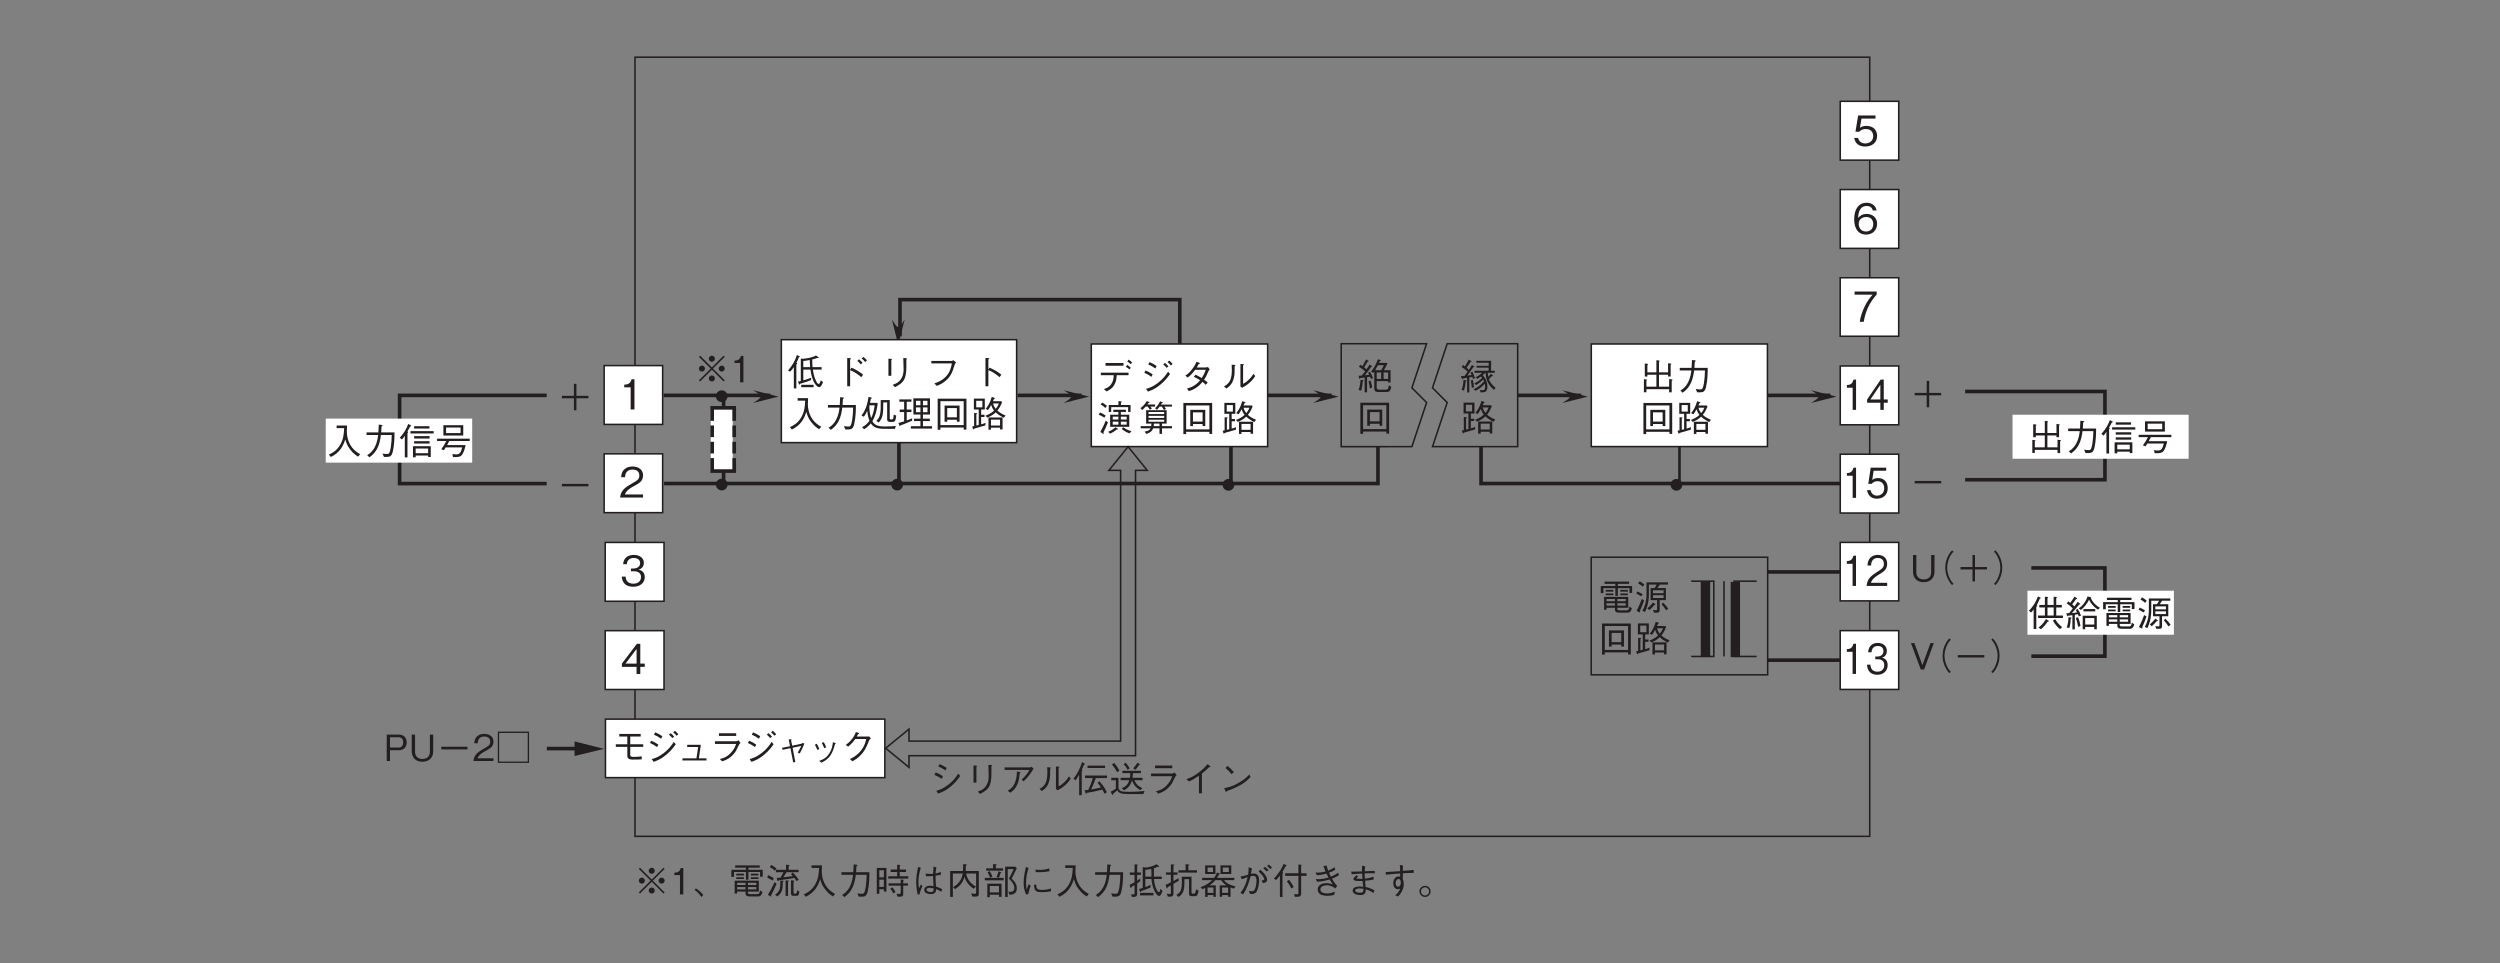 <?xml version="1.0" encoding="UTF-8"?>
<svg xmlns="http://www.w3.org/2000/svg" xmlns:xlink="http://www.w3.org/1999/xlink" width="481.89pt" height="185.62pt" viewBox="0 0 481.89 185.62" version="1.2">
<rect x="0" y="0" width="481.89" height="185.62" fill="#808080" stroke="none"/>
<defs>
<g>
<symbol overflow="visible" id="glyph0-0">
<path style="stroke:none;" d="M 0.703 0.844 L 6.281 0.844 L 6.281 -6.141 L 0.703 -6.141 Z M 3.5 -2.938 L 1.266 -5.797 L 5.719 -5.797 Z M 3.719 -2.656 L 5.938 -5.516 L 5.938 0.203 Z M 1.266 0.484 L 3.5 -2.375 L 5.719 0.484 Z M 1.047 -5.516 L 3.266 -2.656 L 1.047 0.203 Z M 1.047 -5.516 "/>
</symbol>
<symbol overflow="visible" id="glyph0-1">
<path style="stroke:none;" d="M 0.938 -2.312 L 3.25 -2.312 L 3.25 0 L 3.734 0 L 3.734 -2.312 L 6.047 -2.312 L 6.047 -2.781 L 3.734 -2.781 L 3.734 -5.094 L 3.25 -5.094 L 3.25 -2.781 L 0.938 -2.781 Z M 0.938 -2.312 "/>
</symbol>
<symbol overflow="visible" id="glyph0-2">
<path style="stroke:none;" d="M 0.938 -2.312 L 6.047 -2.312 L 6.047 -2.781 L 0.938 -2.781 Z M 0.938 -2.312 "/>
</symbol>
<symbol overflow="visible" id="glyph0-3">
<path style="stroke:none;" d="M 6.5 -0.094 C 6 -0.359 5.078 -0.891 4.438 -2.172 C 4.109 -2.828 3.922 -3.688 3.922 -4.422 C 3.922 -4.531 3.953 -5.031 3.953 -5.156 C 3.953 -5.406 3.969 -5.484 3.969 -5.609 L 1.953 -5.609 L 1.953 -5.109 L 3.406 -5.109 C 3.359 -4.062 3.281 -2.984 2.641 -1.891 C 1.922 -0.656 0.922 -0.219 0.453 -0.016 L 0.844 0.453 C 2.562 -0.391 3.203 -1.625 3.625 -2.953 C 3.844 -2.203 4.016 -1.703 4.562 -1 C 5.172 -0.188 5.75 0.172 6.094 0.391 Z M 6.5 -0.094 "/>
</symbol>
<symbol overflow="visible" id="glyph0-4">
<path style="stroke:none;" d="M 1.297 0.516 C 2.766 -0.5 3.297 -1.984 3.5 -3.781 L 5.594 -3.781 C 5.578 -2.969 5.531 -2.172 5.406 -1.375 C 5.219 -0.281 5.094 -0.125 4.688 -0.125 C 4.406 -0.125 4.047 -0.172 3.812 -0.203 L 4.094 0.438 L 4.547 0.438 C 5.234 0.438 5.562 0.359 5.797 -0.578 C 6.109 -1.906 6.125 -3.422 6.125 -4.281 L 3.562 -4.281 C 3.594 -4.75 3.594 -4.797 3.625 -5.438 C 3.766 -5.531 3.828 -5.562 3.828 -5.625 C 3.828 -5.688 3.703 -5.703 3.672 -5.719 L 3.094 -5.797 C 3.062 -4.828 3.031 -4.5 3.016 -4.281 L 0.734 -4.281 L 0.734 -3.781 L 2.969 -3.781 C 2.703 -1.047 1.375 -0.219 0.859 0.109 Z M 1.297 0.516 "/>
</symbol>
<symbol overflow="visible" id="glyph0-5">
<path style="stroke:none;" d="M 3.219 0.5 L 3.219 0.172 L 5.625 0.172 L 5.625 0.453 L 6.125 0.453 L 6.125 -1.625 L 2.703 -1.625 L 2.703 0.5 Z M 5.625 -0.281 L 3.219 -0.281 L 3.219 -1.172 L 5.625 -1.172 Z M 0.578 -2.922 C 0.859 -3.25 1.031 -3.516 1.125 -3.656 L 1.125 0.531 L 1.641 0.531 L 1.641 -4.125 C 1.656 -4.156 1.766 -4.266 1.766 -4.344 C 1.766 -4.406 1.688 -4.422 1.625 -4.438 C 1.781 -4.719 1.922 -4.969 2.156 -5.422 C 2.281 -5.469 2.359 -5.5 2.359 -5.562 C 2.359 -5.609 2.281 -5.656 2.25 -5.672 L 1.781 -5.906 C 1.438 -4.953 1.016 -4.219 0.156 -3.25 Z M 5.875 -5.031 L 5.875 -5.484 L 2.922 -5.484 L 2.922 -5.031 Z M 5.906 -3.109 L 5.906 -3.562 L 2.922 -3.562 L 2.922 -3.109 Z M 5.906 -2.141 L 5.906 -2.594 L 2.922 -2.594 L 2.922 -2.141 Z M 6.688 -4.078 L 6.688 -4.531 L 2.219 -4.531 L 2.219 -4.078 Z M 6.688 -4.078 "/>
</symbol>
<symbol overflow="visible" id="glyph0-6">
<path style="stroke:none;" d="M 5.406 -3.688 L 5.406 -5.672 L 1.578 -5.672 L 1.578 -3.688 Z M 4.891 -4.156 L 2.094 -4.156 L 2.094 -5.219 L 4.891 -5.219 Z M 6.656 -2.625 L 6.656 -3.078 L 0.359 -3.078 L 0.359 -2.625 L 2.141 -2.625 C 1.844 -2.031 1.578 -1.578 1.172 -1.047 L 1.672 -0.844 C 1.719 -0.922 1.953 -1.297 2.016 -1.391 L 5.203 -1.391 C 4.969 -0.438 4.719 -0.047 4.094 -0.047 C 3.938 -0.047 3.688 -0.062 3.312 -0.125 L 3.438 0.469 C 4.156 0.484 4.641 0.469 4.953 0.25 C 5.484 -0.141 5.797 -1.484 5.859 -1.844 L 2.297 -1.844 C 2.438 -2.078 2.562 -2.312 2.703 -2.625 Z M 6.656 -2.625 "/>
</symbol>
<symbol overflow="visible" id="glyph0-7">
<path style="stroke:none;" d="M 1.297 -0.172 L 5.672 -0.172 L 5.672 0.438 L 6.172 0.438 L 6.172 -1.797 C 6.219 -1.844 6.344 -1.922 6.344 -1.984 C 6.344 -2.031 6.281 -2.047 6.172 -2.062 L 5.672 -2.125 L 5.672 -0.656 L 3.719 -0.656 L 3.719 -2.953 L 5.469 -2.953 L 5.469 -2.609 L 5.969 -2.609 L 5.969 -4.875 C 6.047 -4.922 6.109 -4.969 6.109 -5.016 C 6.109 -5.078 6 -5.094 5.953 -5.094 L 5.469 -5.188 L 5.469 -3.422 L 3.719 -3.422 L 3.719 -5.469 C 3.812 -5.531 3.859 -5.562 3.859 -5.594 C 3.859 -5.672 3.766 -5.672 3.719 -5.688 L 3.219 -5.766 L 3.219 -3.422 L 1.484 -3.422 L 1.484 -4.828 C 1.531 -4.859 1.625 -4.906 1.625 -4.969 C 1.625 -5.031 1.516 -5.047 1.438 -5.062 L 0.984 -5.125 L 0.984 -2.609 L 1.484 -2.609 L 1.484 -2.953 L 3.219 -2.953 L 3.219 -0.656 L 1.297 -0.656 L 1.297 -1.859 C 1.344 -1.875 1.422 -1.906 1.422 -1.953 C 1.422 -2.031 1.297 -2.047 1.25 -2.047 L 0.812 -2.094 L 0.812 0.422 L 1.297 0.422 Z M 1.297 -0.172 "/>
</symbol>
<symbol overflow="visible" id="glyph0-8">
<path style="stroke:none;" d="M 6.266 0.469 L 6.266 -5.5 L 0.719 -5.5 L 0.719 0.5 L 1.25 0.5 L 1.25 0.062 L 5.734 0.062 L 5.734 0.469 Z M 5.734 -0.406 L 1.25 -0.406 L 1.25 -5.016 L 5.734 -5.016 Z M 4.938 -1.047 L 4.938 -4.172 L 2.047 -4.172 L 2.047 -1.047 L 2.562 -1.047 L 2.562 -1.438 L 4.422 -1.438 L 4.422 -1.047 Z M 4.422 -1.906 L 2.562 -1.906 L 2.562 -3.688 L 4.422 -3.688 Z M 4.422 -1.906 "/>
</symbol>
<symbol overflow="visible" id="glyph0-9">
<path style="stroke:none;" d="M 6.75 -2.25 C 5.938 -2.609 5.594 -2.828 5.172 -3.203 C 5.562 -3.688 5.734 -3.984 6.094 -4.844 L 5.906 -5.016 L 4.328 -5.016 C 4.359 -5.078 4.5 -5.406 4.531 -5.469 C 4.609 -5.484 4.719 -5.5 4.719 -5.578 C 4.719 -5.609 4.672 -5.641 4.609 -5.656 L 4.094 -5.844 C 3.688 -4.484 3.297 -4 2.922 -3.547 L 3.359 -3.312 C 3.469 -3.438 3.672 -3.688 3.969 -4.281 C 4.094 -3.891 4.234 -3.578 4.531 -3.203 C 4.016 -2.688 3.297 -2.375 2.875 -2.219 L 3.234 -1.844 C 3.844 -2.109 4.281 -2.328 4.859 -2.859 C 5.203 -2.547 5.469 -2.312 6.406 -1.812 Z M 6.172 0.438 L 6.172 -1.875 L 3.453 -1.875 L 3.453 0.469 L 3.938 0.469 L 3.938 0.094 L 5.688 0.094 L 5.688 0.438 Z M 2.891 -0.844 C 2.641 -0.719 2.484 -0.672 2.047 -0.562 L 2.047 -1.969 L 2.688 -1.969 L 2.688 -2.406 L 2.047 -2.406 L 2.047 -3.406 L 2.75 -3.406 L 2.75 -5.516 L 0.641 -5.516 L 0.641 -3.406 L 1.578 -3.406 L 1.578 -0.438 C 1.531 -0.422 1.5 -0.406 1.125 -0.328 L 1.125 -2.5 C 1.188 -2.531 1.281 -2.578 1.281 -2.656 C 1.281 -2.703 1.234 -2.703 1.156 -2.703 L 0.688 -2.75 L 0.688 -0.219 C 0.625 -0.203 0.406 -0.156 0.312 -0.141 L 0.469 0.328 C 0.5 0.391 0.531 0.438 0.562 0.438 C 0.641 0.438 0.672 0.312 0.688 0.281 C 1.359 0.094 1.938 -0.062 2.859 -0.344 Z M 5.469 -4.578 C 5.312 -4.156 5.188 -3.938 4.859 -3.531 C 4.609 -3.859 4.469 -4.094 4.344 -4.578 Z M 5.688 -0.328 L 3.938 -0.328 L 3.938 -1.453 L 5.688 -1.453 Z M 2.281 -3.828 L 1.094 -3.828 L 1.094 -5.094 L 2.281 -5.094 Z M 2.281 -3.828 "/>
</symbol>
<symbol overflow="visible" id="glyph0-10">
<path style="stroke:none;" d="M 5.141 -5.219 L 1.672 -5.219 L 1.672 -4.688 L 5.141 -4.688 Z M 6.109 -2.859 L 6.109 -3.359 L 0.766 -3.359 L 0.766 -2.859 L 3.25 -2.859 C 3.234 -2.359 3.203 -1.781 2.781 -1.156 C 2.344 -0.516 1.828 -0.344 1.359 -0.203 L 1.859 0.266 C 2.312 0.047 2.859 -0.203 3.297 -0.891 C 3.734 -1.578 3.797 -2.234 3.828 -2.859 Z M 6.531 -4.312 C 6.375 -4.469 6.109 -4.672 5.859 -4.859 L 5.594 -4.484 C 5.797 -4.375 6.109 -4.141 6.297 -3.969 Z M 6.797 -5.328 C 6.672 -5.453 6.375 -5.703 6.109 -5.875 L 5.875 -5.516 C 6.125 -5.344 6.438 -5.094 6.547 -4.984 Z M 6.797 -5.328 "/>
</symbol>
<symbol overflow="visible" id="glyph0-11">
<path style="stroke:none;" d="M 1.922 -4.938 C 2.422 -4.734 2.766 -4.547 3.297 -4.156 L 3.547 -4.641 C 3.172 -4.906 2.641 -5.203 2.172 -5.391 Z M 1.172 -3.328 C 1.875 -3.016 2.188 -2.797 2.531 -2.547 L 2.781 -3.031 C 2.328 -3.344 1.812 -3.625 1.391 -3.781 Z M 5.812 -4.562 C 5.656 -4.781 5.344 -5.094 5.141 -5.234 L 4.812 -4.938 C 5.016 -4.797 5.312 -4.484 5.469 -4.281 Z M 5.75 -3.547 C 5.328 -2.906 4.844 -2.172 3.75 -1.344 C 2.734 -0.578 2.047 -0.391 1.5 -0.234 L 1.859 0.297 C 2.5 0.062 3.219 -0.172 4.266 -1.047 C 5.234 -1.844 5.734 -2.547 6.125 -3.094 Z M 6.625 -5.016 C 6.453 -5.266 6.234 -5.453 5.969 -5.688 L 5.625 -5.406 C 5.859 -5.203 6.109 -4.969 6.281 -4.734 Z M 6.625 -5.016 "/>
</symbol>
<symbol overflow="visible" id="glyph0-12">
<path style="stroke:none;" d="M 5.469 -4.438 C 5.359 -4.406 5.141 -4.359 5.016 -4.359 L 3.312 -4.359 C 3.547 -4.766 3.578 -4.812 3.672 -5.016 C 3.734 -5.016 3.906 -5.047 3.906 -5.125 C 3.906 -5.156 3.891 -5.203 3.797 -5.25 L 3.25 -5.469 C 3.156 -5.234 3 -4.844 2.531 -4.188 C 1.953 -3.375 1.531 -3.078 1.094 -2.781 L 1.562 -2.422 C 1.875 -2.656 2.328 -3.016 2.984 -3.906 L 5.031 -3.906 C 4.922 -3.562 4.734 -3.062 4.25 -2.312 C 4.062 -2.438 3.703 -2.641 3.062 -2.969 L 2.734 -2.547 C 3.297 -2.297 3.578 -2.125 3.953 -1.891 C 3.688 -1.578 3.375 -1.234 2.781 -0.859 C 2.203 -0.5 1.766 -0.391 1.406 -0.297 L 1.766 0.203 C 2.188 0.062 2.672 -0.062 3.281 -0.516 C 3.844 -0.906 4.156 -1.281 4.406 -1.578 C 4.594 -1.438 4.734 -1.312 5.031 -1.016 L 5.406 -1.438 C 5.172 -1.656 4.953 -1.828 4.703 -2 C 5.016 -2.438 5.109 -2.625 5.625 -3.781 C 5.672 -3.844 5.672 -3.859 5.797 -3.969 Z M 5.469 -4.438 "/>
</symbol>
<symbol overflow="visible" id="glyph0-13">
<path style="stroke:none;" d="M 1.016 -0.297 C 1.625 -0.719 2.188 -1.141 2.484 -2.422 C 2.594 -2.906 2.641 -3.297 2.625 -4.609 C 2.75 -4.703 2.766 -4.719 2.766 -4.75 C 2.766 -4.828 2.641 -4.828 2.609 -4.844 L 2.047 -4.891 C 2.047 -4.625 2.078 -4.219 2.078 -3.781 C 2.078 -1.594 1.266 -1.094 0.562 -0.703 Z M 3.734 -0.688 L 4.062 -0.438 C 4.406 -0.625 4.828 -0.844 5.469 -1.391 C 6.109 -1.969 6.375 -2.359 6.594 -2.703 L 6.234 -3.125 C 6.094 -2.891 5.906 -2.562 5.438 -2.094 C 4.922 -1.562 4.578 -1.375 4.25 -1.203 L 4.25 -4.781 C 4.406 -4.875 4.422 -4.875 4.422 -4.922 C 4.422 -4.969 4.359 -4.984 4.281 -5 L 3.734 -5.031 Z M 3.734 -0.688 "/>
</symbol>
<symbol overflow="visible" id="glyph0-14">
<path style="stroke:none;" d="M 5.609 -4.188 L 3.172 -4.188 L 3.172 -3.766 L 4.156 -3.766 L 4.156 -3.234 L 2.562 -3.234 L 2.562 -0.906 L 6.25 -0.906 L 6.25 -3.234 L 4.625 -3.234 L 4.625 -3.766 L 5.609 -3.766 Z M 3.062 -2.297 L 3.062 -2.859 L 4.156 -2.859 L 4.156 -2.297 Z M 4.625 -2.297 L 4.625 -2.859 L 5.75 -2.859 L 5.75 -2.297 Z M 3.062 -1.312 L 3.062 -1.891 L 4.156 -1.891 L 4.156 -1.312 Z M 4.625 -1.312 L 4.625 -1.891 L 5.75 -1.891 L 5.75 -1.312 Z M 4.156 -5.109 L 2.297 -5.109 L 2.297 -3.75 L 2.766 -3.75 L 2.766 -4.688 L 6.031 -4.688 L 6.031 -3.766 L 6.5 -3.766 L 6.5 -5.109 L 4.641 -5.109 L 4.641 -5.578 C 4.703 -5.609 4.812 -5.672 4.812 -5.734 C 4.812 -5.797 4.719 -5.797 4.688 -5.797 L 4.156 -5.859 Z M 0.734 -5.203 C 1.062 -5.016 1.328 -4.844 1.656 -4.531 L 1.953 -4.938 C 1.594 -5.234 1.312 -5.422 1.016 -5.578 Z M 0.359 -3.234 C 0.734 -3.094 1.047 -2.938 1.453 -2.656 L 1.688 -3.078 C 1.359 -3.328 0.984 -3.516 0.594 -3.672 Z M 1.719 -2.109 C 1.578 -1.75 1.203 -0.844 0.672 0.078 L 1.125 0.406 C 1.141 0.422 1.203 0.469 1.266 0.469 C 1.312 0.469 1.328 0.422 1.328 0.391 C 1.328 0.328 1.312 0.266 1.266 0.188 C 1.531 -0.344 1.797 -0.891 2.141 -1.75 Z M 2.562 0.422 C 2.969 0.234 3.375 0 3.859 -0.406 C 4 -0.391 4.094 -0.391 4.094 -0.469 C 4.094 -0.516 4.047 -0.547 4.016 -0.547 L 3.578 -0.812 C 3.125 -0.391 2.641 -0.125 2.172 0.062 Z M 4.781 -0.5 C 5.266 -0.109 5.672 0.156 6.297 0.359 L 6.672 -0.047 C 6.062 -0.219 5.625 -0.438 5.094 -0.812 Z M 4.781 -0.5 "/>
</symbol>
<symbol overflow="visible" id="glyph0-15">
<path style="stroke:none;" d="M 2.531 -1.516 C 2.531 -1.312 2.516 -1.219 2.5 -1.031 L 0.469 -1.031 L 0.469 -0.609 L 2.375 -0.609 C 2.172 -0.25 1.938 -0.094 1.234 0.016 L 1.531 0.469 C 1.984 0.359 2.25 0.156 2.438 0.031 C 2.703 -0.203 2.797 -0.438 2.875 -0.609 L 4.094 -0.609 L 4.094 0.453 L 4.578 0.453 L 4.578 -0.609 L 6.5 -0.609 L 6.5 -1.031 L 4.578 -1.031 L 4.578 -1.516 L 5.469 -1.516 L 5.469 -4.109 L 1.516 -4.109 L 1.516 -1.516 Z M 1.984 -2.609 L 1.984 -3.016 L 5 -3.016 L 5 -2.609 Z M 1.984 -1.875 L 1.984 -2.266 L 5 -2.266 L 5 -1.875 Z M 1.984 -3.359 L 1.984 -3.75 L 5 -3.75 L 5 -3.359 Z M 4.094 -1.516 L 4.094 -1.031 L 2.984 -1.031 C 3.016 -1.266 3.016 -1.312 3.016 -1.516 Z M 1.812 -4.797 C 2 -4.594 2.109 -4.438 2.234 -4.188 L 2.625 -4.422 C 2.5 -4.609 2.453 -4.672 2.344 -4.797 L 3.25 -4.797 L 3.25 -5.203 L 1.766 -5.203 C 1.859 -5.328 1.891 -5.359 2 -5.516 C 2.047 -5.516 2.188 -5.531 2.188 -5.594 C 2.188 -5.641 2.125 -5.672 2.094 -5.688 L 1.641 -5.859 C 1.328 -5.297 0.844 -4.781 0.422 -4.516 L 0.766 -4.125 C 0.984 -4.328 1.141 -4.484 1.438 -4.797 Z M 4.547 -4.797 C 4.734 -4.531 4.812 -4.375 4.938 -4.125 L 5.328 -4.344 C 5.266 -4.484 5.219 -4.562 5.031 -4.797 L 6.5 -4.797 L 6.5 -5.188 L 4.375 -5.188 C 4.406 -5.219 4.531 -5.422 4.562 -5.469 C 4.672 -5.484 4.75 -5.484 4.75 -5.547 C 4.75 -5.594 4.703 -5.609 4.672 -5.625 L 4.203 -5.812 C 4 -5.375 3.734 -4.969 3.234 -4.469 L 3.625 -4.188 C 3.891 -4.484 3.922 -4.531 4.125 -4.797 Z M 4.547 -4.797 "/>
</symbol>
<symbol overflow="visible" id="glyph0-16">
<path style="stroke:none;" d="M 2.016 -5.031 C 2.75 -4.719 3.078 -4.5 3.375 -4.25 L 3.641 -4.75 C 3.188 -5.062 2.672 -5.328 2.25 -5.484 Z M 1.266 -3.422 C 1.922 -3.141 2.25 -2.938 2.656 -2.641 L 2.906 -3.141 C 2.438 -3.484 1.891 -3.75 1.516 -3.891 Z M 5.859 -3.656 C 5.438 -3.016 4.953 -2.281 3.859 -1.453 C 2.844 -0.688 2.172 -0.5 1.625 -0.344 L 1.969 0.188 C 2.625 -0.047 3.344 -0.281 4.391 -1.156 C 5.375 -1.969 5.859 -2.656 6.234 -3.203 Z M 5.859 -3.656 "/>
</symbol>
<symbol overflow="visible" id="glyph0-17">
<path style="stroke:none;" d="M 1.812 -5.234 L 1.812 -1.922 L 2.375 -1.922 L 2.375 -4.969 C 2.5 -5.062 2.5 -5.078 2.5 -5.109 C 2.5 -5.156 2.422 -5.188 2.375 -5.188 Z M 3.062 0.266 C 3.719 -0.062 4.641 -0.531 5 -1.562 C 5.281 -2.375 5.281 -3.047 5.266 -5.047 C 5.375 -5.188 5.391 -5.203 5.391 -5.234 C 5.391 -5.297 5.266 -5.312 5.234 -5.312 L 4.672 -5.344 C 4.688 -4.797 4.688 -4.75 4.703 -4.547 C 4.703 -4.344 4.734 -3.422 4.734 -3.203 C 4.734 -2.109 4.438 -1.5 4.031 -1.031 C 3.75 -0.703 3.438 -0.484 2.641 -0.188 Z M 3.062 0.266 "/>
</symbol>
<symbol overflow="visible" id="glyph0-18">
<path style="stroke:none;" d="M 5.594 -4.359 C 5.469 -4.094 5.344 -3.875 4.906 -3.344 C 4.484 -2.844 4.281 -2.672 4.109 -2.531 L 4.484 -2.172 C 5.266 -2.859 5.859 -3.719 6.406 -4.609 L 6 -4.984 C 5.906 -4.906 5.797 -4.859 5.75 -4.859 L 0.812 -4.859 L 0.812 -4.359 Z M 1.906 0.031 C 2.5 -0.391 2.734 -0.609 3.031 -1.125 C 3.562 -2.016 3.625 -2.719 3.734 -3.734 C 3.875 -3.828 3.891 -3.828 3.891 -3.875 C 3.891 -3.906 3.859 -3.953 3.781 -3.953 L 3.188 -4.078 C 3.172 -3.5 3.156 -2.812 2.859 -2.031 C 2.484 -1.031 2 -0.719 1.422 -0.359 Z M 1.906 0.031 "/>
</symbol>
<symbol overflow="visible" id="glyph0-19">
<path style="stroke:none;" d="M 6.203 -4.734 L 6.203 -5.203 L 2.828 -5.203 L 2.828 -4.734 Z M 6.562 -0.062 C 6.172 -0.984 5.5 -1.75 5.125 -2.172 L 4.766 -1.891 C 5.062 -1.531 5.203 -1.359 5.422 -0.984 C 4.938 -0.844 3.656 -0.625 3.531 -0.594 C 3.734 -1 4.109 -1.906 4.438 -2.797 L 6.594 -2.797 L 6.594 -3.281 L 2.359 -3.281 L 2.359 -2.797 L 3.844 -2.797 C 3.625 -1.953 3.219 -1.016 2.984 -0.516 C 2.719 -0.469 2.547 -0.453 2.25 -0.438 L 2.5 0.172 C 2.5 0.203 2.531 0.266 2.578 0.266 C 2.656 0.266 2.703 0.094 2.703 0.047 C 3.031 0 3.594 -0.094 4.125 -0.203 C 4.562 -0.312 5.312 -0.469 5.688 -0.578 C 5.844 -0.328 5.953 -0.109 6.109 0.234 Z M 0.547 -2.375 C 0.797 -2.734 0.984 -3.016 1.219 -3.469 L 1.219 0.5 L 1.719 0.5 L 1.719 -4.141 C 1.844 -4.219 1.875 -4.25 1.875 -4.297 C 1.875 -4.359 1.844 -4.375 1.719 -4.406 C 1.891 -4.75 2 -5 2.156 -5.406 C 2.266 -5.422 2.375 -5.438 2.375 -5.516 C 2.375 -5.531 2.359 -5.562 2.281 -5.594 L 1.781 -5.875 C 1.406 -4.719 0.891 -3.609 0.109 -2.656 Z M 0.547 -2.375 "/>
</symbol>
<symbol overflow="visible" id="glyph0-20">
<path style="stroke:none;" d="M 6.453 -2.391 L 6.453 -2.844 L 4.516 -2.844 C 4.562 -3.109 4.578 -3.281 4.609 -3.75 L 6.141 -3.75 L 6.141 -4.203 L 2.562 -4.203 L 2.562 -3.75 L 4.094 -3.75 C 4.094 -3.406 4.078 -3.172 4.016 -2.844 L 2.219 -2.844 L 2.219 -2.391 L 3.906 -2.391 C 3.625 -1.562 3.234 -1.156 2.453 -0.844 L 2.875 -0.422 C 3.641 -0.859 4.094 -1.297 4.422 -2.344 C 4.609 -1.828 4.953 -1.031 6.047 -0.469 L 6.422 -0.859 C 6 -1.047 5.25 -1.391 4.891 -2.391 Z M 6.828 -0.312 C 5.953 -0.203 4.797 -0.141 3.922 -0.141 C 2.641 -0.141 2.25 -0.234 2.047 -0.438 C 1.875 -0.594 1.812 -0.797 1.812 -1 L 1.812 -2.844 L 0.422 -2.844 L 0.422 -2.375 L 1.312 -2.375 L 1.312 -0.766 C 1.062 -0.578 0.781 -0.375 0.312 -0.172 L 0.547 0.328 C 0.594 0.422 0.625 0.453 0.672 0.453 C 0.781 0.453 0.797 0.281 0.812 0.203 C 1.312 -0.172 1.484 -0.344 1.594 -0.469 C 1.812 0.094 2.312 0.281 3.688 0.281 L 6.625 0.281 Z M 5.953 -5.406 C 5.953 -5.422 5.938 -5.453 5.875 -5.5 L 5.5 -5.766 C 5.141 -5.234 4.875 -4.938 4.656 -4.688 L 5.062 -4.375 C 5.297 -4.641 5.5 -4.891 5.766 -5.312 C 5.844 -5.312 5.953 -5.328 5.953 -5.406 Z M 3.984 -4.672 C 3.859 -4.891 3.625 -5.281 3.188 -5.75 L 2.797 -5.469 C 2.984 -5.281 3.266 -5 3.562 -4.406 Z M 2 -4.234 C 1.719 -4.766 1.391 -5.281 0.969 -5.719 L 0.547 -5.406 C 1 -4.875 1.281 -4.422 1.547 -3.938 Z M 2 -4.234 "/>
</symbol>
<symbol overflow="visible" id="glyph0-21">
<path style="stroke:none;" d="M 5.203 -5.219 L 1.875 -5.219 L 1.875 -4.703 L 5.203 -4.703 Z M 5.188 -3.156 C 5.031 -2.703 4.812 -2.094 4.125 -1.391 C 3.344 -0.578 2.688 -0.406 2.047 -0.25 L 2.5 0.203 C 3.266 -0.062 3.984 -0.328 4.859 -1.391 C 5.078 -1.641 5.141 -1.797 5.797 -3.094 C 5.844 -3.172 5.875 -3.203 6.047 -3.344 L 5.625 -3.875 C 5.484 -3.75 5.297 -3.672 5.234 -3.672 L 1.109 -3.672 L 1.109 -3.156 Z M 5.188 -3.156 "/>
</symbol>
<symbol overflow="visible" id="glyph0-22">
<path style="stroke:none;" d="M 3.922 0.141 L 3.922 -3.672 C 4.562 -4.172 4.75 -4.359 5.344 -4.922 C 5.422 -4.906 5.453 -4.906 5.5 -4.906 C 5.578 -4.906 5.594 -4.938 5.594 -4.953 C 5.594 -5.016 5.531 -5.078 5.516 -5.078 L 5.031 -5.484 C 4.672 -5.078 4.188 -4.516 3.219 -3.797 C 2.141 -3 1.531 -2.797 0.922 -2.594 L 1.438 -2.141 C 2.047 -2.406 2.547 -2.688 3.359 -3.25 L 3.359 0.141 Z M 3.922 0.141 "/>
</symbol>
<symbol overflow="visible" id="glyph0-23">
<path style="stroke:none;" d="M 3.109 -3.922 C 2.703 -4.438 2.109 -4.969 1.891 -5.141 L 1.484 -4.75 C 1.906 -4.375 2.297 -4 2.641 -3.562 Z M 6.078 -3.5 C 5.672 -3.062 5.188 -2.531 3.969 -1.844 C 2.688 -1.109 1.922 -0.984 1.234 -0.859 L 1.469 -0.281 C 1.516 -0.188 1.547 -0.109 1.609 -0.109 C 1.641 -0.109 1.719 -0.266 1.734 -0.281 C 4.672 -1.344 5.531 -2.203 6.312 -2.984 Z M 6.078 -3.5 "/>
</symbol>
<symbol overflow="visible" id="glyph0-24">
<path style="stroke:none;" d="M 4.391 -3.578 C 4.391 -4.547 3.75 -5.094 2.906 -5.094 L 0.547 -5.094 L 0.547 0 L 1.172 0 L 1.172 -2.078 L 2.906 -2.078 C 3.844 -2.078 4.391 -2.719 4.391 -3.578 Z M 3.719 -3.594 C 3.719 -3.078 3.484 -2.594 2.844 -2.594 L 1.172 -2.594 L 1.172 -4.578 L 2.844 -4.578 C 3.422 -4.578 3.719 -4.188 3.719 -3.594 Z M 3.719 -3.594 "/>
</symbol>
<symbol overflow="visible" id="glyph0-25">
<path style="stroke:none;" d="M 4.719 -1.844 L 4.719 -5.094 L 4.078 -5.094 L 4.078 -1.75 C 4.078 -1.438 3.984 -0.391 2.641 -0.391 C 1.594 -0.391 1.219 -1.109 1.219 -1.75 L 1.219 -5.094 L 0.578 -5.094 L 0.578 -1.844 C 0.578 -1.406 0.75 0.141 2.672 0.141 C 4.016 0.141 4.719 -0.781 4.719 -1.844 Z M 4.719 -1.844 "/>
</symbol>
<symbol overflow="visible" id="glyph0-26">
<path style="stroke:none;" d="M 6.016 -2.234 L 6.016 -2.75 L 0.969 -2.75 L 0.969 -2.234 Z M 6.016 -2.234 "/>
</symbol>
<symbol overflow="visible" id="glyph0-27">
<path style="stroke:none;" d="M 4.047 0 L 4.047 -0.531 L 0.984 -0.531 C 1.125 -0.844 1.297 -1.281 2.578 -1.969 C 3.516 -2.469 4.047 -2.844 4.047 -3.75 C 4.047 -4.906 3 -5.234 2.266 -5.234 C 2.016 -5.234 1.281 -5.203 0.797 -4.656 C 0.391 -4.219 0.375 -3.719 0.344 -3.422 L 1.016 -3.422 C 1.031 -3.703 1.078 -4.719 2.281 -4.719 C 2.766 -4.719 3.422 -4.516 3.422 -3.719 C 3.422 -3.078 3.078 -2.891 2.312 -2.453 C 1.031 -1.719 0.281 -1.219 0.188 0 Z M 4.047 0 "/>
</symbol>
<symbol overflow="visible" id="glyph0-28">
<path style="stroke:none;" d="M 0.484 -5.672 L 0.484 0.359 L 6.5 0.359 L 6.5 -5.672 Z M 6.25 -5.406 L 6.25 0.109 L 0.734 0.109 L 0.734 -5.406 Z M 6.25 -5.406 "/>
</symbol>
<symbol overflow="visible" id="glyph0-29">
<path style="stroke:none;" d="M 3.641 -2.594 L 6.141 -2.594 L 6.141 -3.094 L 3.641 -3.094 L 3.641 -4.578 L 5.656 -4.578 L 5.656 -5.078 L 1.531 -5.078 L 1.531 -4.578 L 3.078 -4.578 L 3.078 -3.094 L 0.859 -3.094 L 0.859 -2.594 L 3.078 -2.594 L 3.078 -0.906 C 3.078 -0.328 3.469 -0.141 4.047 -0.141 C 5 -0.141 5.391 -0.156 5.859 -0.188 L 5.859 -0.766 C 5.422 -0.703 4.906 -0.656 4.328 -0.656 C 3.703 -0.656 3.641 -0.766 3.641 -1.141 Z M 3.641 -2.594 "/>
</symbol>
<symbol overflow="visible" id="glyph0-30">
<path style="stroke:none;" d="M 4.297 -0.375 L 4.672 -2.984 L 2.047 -2.984 L 2.047 -2.562 L 4.156 -2.562 L 3.828 -0.375 L 1.125 -0.375 L 1.125 0.031 L 5.766 0.031 L 5.766 -0.375 Z M 4.297 -0.375 "/>
</symbol>
<symbol overflow="visible" id="glyph0-31">
<path style="stroke:none;" d="M 3.422 -2.812 L 3.203 -3.859 C 3.219 -3.891 3.312 -3.984 3.312 -4.016 C 3.312 -4.062 3.25 -4.062 3.078 -4.047 L 2.75 -4.016 L 3 -2.719 L 1.469 -2.406 L 1.562 -2.016 L 3.078 -2.344 L 3.609 0.391 L 4.031 0.344 L 3.5 -2.422 L 5.172 -2.781 C 5.016 -2.438 4.75 -1.906 4.484 -1.484 L 4.891 -1.328 C 5.219 -1.922 5.5 -2.562 5.766 -3.203 L 5.438 -3.375 C 5.344 -3.234 5.234 -3.203 5.219 -3.203 Z M 3.422 -2.812 "/>
</symbol>
<symbol overflow="visible" id="glyph0-32">
<path style="stroke:none;" d="M 1.5 -3 C 1.625 -2.797 1.828 -2.438 1.984 -2 L 2.375 -2.172 C 2.203 -2.625 1.984 -3.016 1.875 -3.188 Z M 2.828 -3.344 C 2.922 -3.188 3.141 -2.797 3.312 -2.344 L 3.688 -2.5 C 3.547 -2.922 3.344 -3.312 3.203 -3.5 Z M 2.75 0.453 C 3.328 0.172 3.953 -0.125 4.531 -0.984 C 4.953 -1.609 5.203 -2.438 5.391 -3.125 C 5.531 -3.172 5.547 -3.188 5.547 -3.234 C 5.547 -3.266 5.516 -3.297 5.344 -3.359 L 4.984 -3.5 C 4.906 -2.859 4.812 -2.078 4.219 -1.234 C 3.594 -0.328 2.938 -0.109 2.344 0.109 Z M 2.75 0.453 "/>
</symbol>
<symbol overflow="visible" id="glyph0-33">
<path style="stroke:none;" d="M 3.312 -4.578 C 3.406 -4.75 3.484 -4.906 3.547 -5.062 C 3.688 -5.078 3.766 -5.078 3.766 -5.141 C 3.766 -5.156 3.766 -5.234 3.625 -5.281 L 3.125 -5.453 C 3.031 -5.188 2.906 -4.828 2.484 -4.25 C 1.984 -3.578 1.562 -3.25 1.188 -2.969 L 1.641 -2.625 C 2.391 -3.281 2.703 -3.688 3.016 -4.109 L 5.125 -4.109 C 4.984 -3.5 4.812 -2.766 4.078 -1.844 C 3.312 -0.906 2.578 -0.531 1.969 -0.234 L 2.469 0.188 C 3.078 -0.156 3.422 -0.375 3.891 -0.844 C 4.719 -1.641 5.078 -2.297 5.656 -3.797 C 5.719 -3.922 5.75 -4 6.016 -4.219 L 5.688 -4.609 C 5.594 -4.594 5.547 -4.578 5.438 -4.578 Z M 3.312 -4.578 "/>
</symbol>
<symbol overflow="visible" id="glyph0-34">
<path style="stroke:none;" d="M 5.766 -0.547 L 5.766 -2.656 L 1.109 -2.656 L 1.109 -0.172 L 1.578 -0.172 L 1.578 -0.547 L 3.203 -0.547 L 3.203 -0.375 C 3.203 0.016 3.203 0.391 4.016 0.391 L 5.594 0.391 C 5.859 0.391 6.234 0.391 6.469 -0.453 L 6.016 -0.797 C 5.891 -0.062 5.672 -0.062 5.438 -0.062 L 4.094 -0.062 C 3.75 -0.062 3.672 -0.141 3.672 -0.391 L 3.672 -0.547 Z M 1.578 -1.812 L 1.578 -2.234 L 3.203 -2.234 L 3.203 -1.812 Z M 5.281 -1.812 L 3.672 -1.812 L 3.672 -2.234 L 5.281 -2.234 Z M 1.578 -0.969 L 1.578 -1.422 L 3.203 -1.422 L 3.203 -0.969 Z M 3.672 -0.969 L 3.672 -1.422 L 5.281 -1.422 L 5.281 -0.969 Z M 3.281 -2.828 L 3.766 -2.828 L 3.766 -4.328 L 6 -4.328 L 6 -3.406 L 6.516 -3.406 L 6.516 -4.75 L 3.766 -4.75 L 3.766 -5.156 L 5.938 -5.156 L 5.938 -5.594 L 1.203 -5.594 L 1.203 -5.156 L 3.281 -5.156 L 3.281 -4.75 L 0.469 -4.75 L 0.469 -3.375 L 0.984 -3.375 L 0.984 -4.328 L 3.281 -4.328 Z M 2.891 -3.656 L 2.891 -4 L 1.422 -4 L 1.422 -3.656 Z M 2.891 -2.969 L 2.891 -3.312 L 1.422 -3.312 L 1.422 -2.969 Z M 5.688 -3.656 L 5.688 -4 L 4.234 -4 L 4.234 -3.656 Z M 5.688 -2.969 L 5.688 -3.312 L 4.234 -3.312 L 4.234 -2.969 Z M 5.688 -2.969 "/>
</symbol>
<symbol overflow="visible" id="glyph0-35">
<path style="stroke:none;" d="M 6.438 -5.016 L 6.438 -5.453 L 2.297 -5.453 L 2.297 -3.156 C 2.297 -1.781 1.953 -0.766 1.516 0.031 L 2.016 0.266 C 2.25 -0.219 2.766 -1.312 2.766 -3.25 L 2.766 -5.016 L 4.25 -5.016 C 4.141 -4.766 4.031 -4.578 3.844 -4.344 L 3.094 -4.344 L 3.094 -2.016 L 4.344 -2.016 L 4.344 -0.266 C 4.344 -0.125 4.281 -0.062 4.125 -0.062 C 4.016 -0.062 3.938 -0.078 3.547 -0.141 L 3.734 0.391 C 3.844 0.391 4 0.406 4.188 0.406 C 4.656 0.406 4.844 0.312 4.844 -0.125 L 4.844 -2.016 L 6.047 -2.016 L 6.047 -4.344 L 4.391 -4.344 C 4.562 -4.547 4.688 -4.734 4.859 -5.016 Z M 5.594 -3.359 L 3.547 -3.359 L 3.547 -3.922 L 5.594 -3.922 Z M 5.594 -2.438 L 3.547 -2.438 L 3.547 -2.969 L 5.594 -2.969 Z M 1.891 -5.016 C 1.609 -5.266 1.359 -5.469 0.984 -5.672 L 0.688 -5.25 C 1.031 -5.062 1.266 -4.891 1.578 -4.609 Z M 6.5 -0.375 C 6.234 -0.75 5.953 -1.109 5.484 -1.562 L 5.203 -1.234 C 5.531 -0.859 5.797 -0.5 6.078 -0.062 Z M 1.562 -3.156 C 1.25 -3.359 0.953 -3.516 0.531 -3.688 L 0.328 -3.281 C 0.688 -3.109 0.953 -2.969 1.281 -2.75 Z M 4.047 -1.188 C 4.047 -1.219 4 -1.25 3.953 -1.281 L 3.547 -1.562 C 3.188 -1.094 2.875 -0.781 2.484 -0.438 L 2.859 -0.094 C 3.266 -0.453 3.5 -0.719 3.828 -1.094 C 3.953 -1.109 4.047 -1.125 4.047 -1.188 Z M 1.844 -1.984 L 1.391 -2.25 C 1.172 -1.625 0.891 -0.922 0.375 0.062 L 0.875 0.297 C 0.922 0.312 0.969 0.328 1.016 0.328 C 1.047 0.328 1.094 0.328 1.094 0.25 C 1.094 0.203 1.062 0.125 1.031 0.062 C 1.422 -0.797 1.641 -1.344 1.844 -1.984 Z M 1.844 -1.984 "/>
</symbol>
<symbol overflow="visible" id="glyph0-36">
<path style="stroke:none;" d="M 0.625 -1.906 C 0.594 -1.125 0.469 -0.562 0.266 0.016 L 0.719 0.141 C 0.922 -0.484 1.031 -1.266 1.062 -1.656 C 1.203 -1.688 1.281 -1.719 1.281 -1.781 C 1.281 -1.797 1.25 -1.812 1.188 -1.812 Z M 2.234 -4.797 C 2.156 -4.641 2.031 -4.391 1.672 -3.859 C 1.578 -3.953 1.469 -4.047 1.234 -4.25 C 1.344 -4.406 1.781 -5.094 1.891 -5.234 C 1.922 -5.297 1.953 -5.328 2.016 -5.438 C 2.172 -5.438 2.203 -5.438 2.203 -5.469 C 2.203 -5.5 2.172 -5.516 2.141 -5.531 L 1.641 -5.828 C 1.422 -5.375 1.172 -4.938 0.906 -4.516 C 0.656 -4.688 0.609 -4.734 0.531 -4.797 L 0.266 -4.375 C 0.719 -4.141 1.156 -3.781 1.422 -3.5 C 1.125 -3.062 0.969 -2.859 0.844 -2.688 C 0.453 -2.641 0.312 -2.641 0.125 -2.641 L 0.328 -2.094 C 0.359 -2.016 0.375 -2 0.391 -2 C 0.438 -2 0.453 -2.078 0.469 -2.172 C 0.656 -2.203 1.047 -2.266 1.328 -2.312 L 1.328 0.516 L 1.75 0.516 L 1.75 -2.391 L 2.328 -2.5 C 2.406 -2.25 2.438 -2.188 2.453 -2.094 L 2.859 -2.219 C 2.75 -2.594 2.5 -3.188 2.328 -3.484 L 1.969 -3.297 C 2.031 -3.188 2.078 -3.094 2.188 -2.859 C 1.969 -2.828 1.734 -2.797 1.391 -2.75 C 2.047 -3.656 2.266 -3.969 2.531 -4.375 C 2.719 -4.375 2.75 -4.375 2.75 -4.438 C 2.75 -4.469 2.703 -4.484 2.703 -4.5 Z M 3.922 0.484 C 4.312 0.484 4.5 0.484 4.672 0.438 C 5.234 0.312 5.234 -0.422 5.234 -0.578 C 5.234 -1.812 4.609 -2.516 4.328 -2.828 C 4.625 -3.062 4.75 -3.203 4.828 -3.281 L 4.891 -3.281 C 4.953 -1.797 5.484 -0.844 6.516 0.016 L 6.812 -0.391 C 6.016 -1 5.672 -1.625 5.516 -2.062 C 5.734 -2.266 6.016 -2.531 6.125 -2.656 C 6.266 -2.641 6.328 -2.641 6.328 -2.688 C 6.328 -2.719 6.312 -2.734 6.281 -2.766 L 5.922 -3.094 C 5.75 -2.875 5.641 -2.75 5.406 -2.5 C 5.375 -2.625 5.344 -2.844 5.312 -3.281 L 6.656 -3.281 L 6.656 -3.672 L 5.938 -3.672 L 5.969 -5.594 L 3.094 -5.594 L 3.094 -5.219 L 5.484 -5.219 L 5.469 -4.625 L 3.156 -4.625 L 3.156 -4.266 L 5.469 -4.266 L 5.469 -3.672 L 2.75 -3.672 L 2.75 -3.281 L 4.203 -3.281 C 4.016 -3.078 3.625 -2.703 2.953 -2.438 L 3.297 -2.109 C 3.422 -2.188 3.594 -2.281 3.984 -2.562 C 4.047 -2.5 4.109 -2.438 4.219 -2.297 C 3.922 -1.984 3.297 -1.5 2.703 -1.234 L 3.062 -0.922 C 3.625 -1.25 4.219 -1.734 4.438 -1.984 C 4.516 -1.844 4.562 -1.734 4.594 -1.641 C 4.156 -1.109 3.375 -0.422 2.562 -0.125 L 2.953 0.188 C 3.578 -0.125 4.109 -0.5 4.734 -1.172 C 4.75 -1.062 4.797 -0.859 4.797 -0.625 C 4.797 -0.125 4.703 0.078 4.297 0.078 C 4.234 0.078 4.062 0.078 3.781 0.016 Z M 2.047 -1.812 C 2.125 -1.328 2.188 -0.859 2.219 -0.375 L 2.656 -0.484 C 2.625 -0.969 2.531 -1.453 2.422 -1.906 Z M 2.047 -1.812 "/>
</symbol>
<symbol overflow="visible" id="glyph0-37">
<path style="stroke:none;" d="M 3.203 -3.25 C 3.266 -3.328 3.297 -3.359 3.406 -3.5 L 3.406 -0.297 C 3.406 -0.062 3.406 0.422 4.109 0.422 L 5.75 0.422 C 6.281 0.422 6.5 0.297 6.688 -0.578 L 6.219 -0.875 C 6.078 -0.031 5.953 -0.031 5.625 -0.031 L 4.328 -0.031 C 4.047 -0.031 3.875 -0.156 3.875 -0.469 L 3.875 -1.672 L 6.078 -1.672 L 6.078 -1.422 L 6.547 -1.422 L 6.547 -3.781 L 5.281 -3.781 C 5.594 -4.344 5.797 -4.766 5.938 -5.031 L 5.812 -5.188 L 4.297 -5.188 C 4.344 -5.266 4.438 -5.453 4.484 -5.531 C 4.531 -5.547 4.672 -5.578 4.672 -5.656 C 4.672 -5.719 4.609 -5.734 4.562 -5.75 L 4.109 -5.891 C 3.719 -4.891 3.297 -4.094 2.781 -3.5 Z M 4.734 -2.094 L 3.875 -2.094 L 3.875 -3.344 L 4.734 -3.344 Z M 3.578 -3.781 C 3.75 -4.062 3.844 -4.234 4.109 -4.75 L 5.266 -4.75 C 5.109 -4.438 4.984 -4.203 4.734 -3.781 Z M 5.203 -2.094 L 5.203 -3.344 L 6.078 -3.344 L 6.078 -2.094 Z M 2.5 -4.875 C 2.344 -4.578 2.219 -4.375 1.906 -3.953 C 1.766 -4.078 1.766 -4.094 1.453 -4.328 C 1.672 -4.703 1.906 -5.078 2.125 -5.438 C 2.203 -5.453 2.328 -5.453 2.328 -5.531 C 2.328 -5.562 2.312 -5.578 2.234 -5.625 L 1.844 -5.859 C 1.641 -5.453 1.281 -4.844 1.109 -4.562 C 0.953 -4.672 0.859 -4.734 0.703 -4.828 L 0.453 -4.438 C 0.672 -4.312 1.234 -3.969 1.641 -3.562 C 1.375 -3.188 1.188 -2.969 1 -2.75 C 0.812 -2.719 0.734 -2.719 0.391 -2.703 L 0.484 -2.234 C 0.5 -2.188 0.531 -2.094 0.594 -2.094 C 0.641 -2.094 0.672 -2.172 0.719 -2.266 C 0.953 -2.297 1.312 -2.344 1.547 -2.375 L 1.547 0.484 L 2.016 0.484 L 2.016 -2.438 C 2.203 -2.469 2.391 -2.5 2.594 -2.531 C 2.672 -2.375 2.703 -2.266 2.766 -2.094 L 3.156 -2.266 C 3.047 -2.562 2.891 -2.969 2.547 -3.5 L 2.203 -3.266 C 2.312 -3.125 2.344 -3.047 2.422 -2.891 C 1.922 -2.828 1.828 -2.812 1.594 -2.797 C 2.016 -3.312 2.531 -4 2.781 -4.391 C 2.922 -4.406 3 -4.422 3 -4.484 C 3 -4.516 2.938 -4.562 2.922 -4.578 Z M 0.875 0.172 C 1.078 -0.406 1.156 -1.25 1.188 -1.672 C 1.25 -1.688 1.344 -1.719 1.344 -1.781 C 1.344 -1.812 1.312 -1.844 1.25 -1.859 L 0.766 -1.938 C 0.672 -0.75 0.531 -0.344 0.359 0.031 Z M 2.297 -1.625 C 2.406 -1.219 2.5 -0.875 2.562 -0.234 L 3 -0.453 C 2.938 -1.047 2.812 -1.406 2.656 -1.797 Z M 2.297 -1.625 "/>
</symbol>
<symbol overflow="visible" id="glyph0-38">
<path style="stroke:none;" d="M 6.844 -0.719 L 6.438 -1.047 C 6.266 -0.594 6.172 -0.359 6 -0.359 C 5.781 -0.359 5.531 -0.844 5.516 -0.906 C 5.109 -1.719 5 -2.438 4.891 -3.125 L 6.578 -3.125 L 6.578 -3.594 L 4.828 -3.594 C 4.797 -4.094 4.766 -4.5 4.766 -5.078 C 4.922 -5.109 5.406 -5.234 5.797 -5.375 C 5.891 -5.344 5.922 -5.344 5.953 -5.344 C 6.016 -5.344 6.031 -5.375 6.031 -5.406 C 6.031 -5.438 6 -5.469 5.938 -5.531 L 5.484 -5.844 C 5.141 -5.641 4.75 -5.516 4.359 -5.422 C 4.078 -5.344 3.328 -5.219 3.078 -5.219 L 2.562 -5.234 L 2.562 -0.922 C 2.312 -0.859 2.141 -0.828 2.016 -0.812 L 2.203 -0.328 C 2.234 -0.266 2.266 -0.219 2.312 -0.219 C 2.375 -0.219 2.391 -0.328 2.406 -0.375 C 3.594 -0.719 4.219 -0.953 4.531 -1.094 L 4.562 -1.562 C 4.188 -1.391 3.453 -1.172 3.047 -1.047 L 3.047 -3.125 L 4.422 -3.125 C 4.75 -0.656 5.641 0.266 6.109 0.266 C 6.406 0.266 6.656 -0.188 6.844 -0.719 Z M 4.359 -3.594 L 3.047 -3.594 L 3.047 -4.781 C 3.297 -4.797 3.906 -4.875 4.281 -4.969 C 4.281 -4.766 4.344 -3.75 4.359 -3.594 Z M 5.031 0.266 L 5.031 -0.188 L 2.641 -0.188 L 2.641 0.266 Z M 2.375 -5.609 C 2.375 -5.672 2.312 -5.703 2.281 -5.719 L 1.812 -5.922 C 1.453 -4.781 0.891 -3.844 0.109 -2.969 L 0.5 -2.719 C 0.656 -2.875 1.031 -3.312 1.219 -3.594 L 1.219 0.5 L 1.703 0.5 L 1.703 -4.109 C 1.75 -4.141 1.859 -4.188 1.859 -4.266 C 1.859 -4.344 1.781 -4.375 1.703 -4.406 C 1.906 -4.812 2.047 -5.094 2.203 -5.531 C 2.281 -5.531 2.375 -5.547 2.375 -5.609 Z M 2.375 -5.609 "/>
</symbol>
<symbol overflow="visible" id="glyph0-39">
<path style="stroke:none;" d="M 3.25 -3.078 L 3.25 -5.078 C 3.312 -5.109 3.422 -5.203 3.422 -5.234 C 3.422 -5.312 3.297 -5.328 3.234 -5.328 L 2.688 -5.359 L 2.688 0.094 L 3.25 0.094 L 3.25 -3.016 C 3.922 -2.734 4.609 -2.359 5.406 -1.656 L 5.75 -2.141 C 5.188 -2.594 4.672 -2.969 3.516 -3.5 Z M 5.641 -4.438 C 5.516 -4.578 5.234 -4.906 4.969 -5.109 L 4.641 -4.797 C 4.812 -4.656 5.109 -4.359 5.312 -4.125 Z M 6.5 -4.891 C 6.328 -5.094 6.047 -5.391 5.797 -5.562 L 5.469 -5.266 C 5.672 -5.125 5.969 -4.828 6.141 -4.578 Z M 6.5 -4.891 "/>
</symbol>
<symbol overflow="visible" id="glyph0-40">
<path style="stroke:none;" d="M 5.219 -4.312 C 5.062 -3.484 4.875 -2.562 3.938 -1.641 C 3.172 -0.906 2.422 -0.656 1.844 -0.453 L 2.328 0.031 C 2.969 -0.25 3.375 -0.453 3.891 -0.859 C 4.812 -1.594 5.266 -2.312 5.797 -4.156 C 5.844 -4.266 5.859 -4.281 6.047 -4.484 L 5.516 -4.938 C 5.391 -4.875 5.266 -4.797 5.203 -4.797 L 1.266 -4.797 L 1.266 -4.312 Z M 5.219 -4.312 "/>
</symbol>
<symbol overflow="visible" id="glyph0-41">
<path style="stroke:none;" d="M 3.438 -3.109 L 3.438 -5.078 C 3.547 -5.156 3.609 -5.203 3.609 -5.234 C 3.609 -5.328 3.438 -5.344 3.406 -5.344 L 2.875 -5.359 L 2.875 0.094 L 3.438 0.094 L 3.438 -3.016 C 3.75 -2.891 4.078 -2.766 4.625 -2.391 C 5.109 -2.078 5.375 -1.844 5.594 -1.656 L 5.938 -2.141 C 5.297 -2.656 4.828 -2.984 3.641 -3.5 Z M 3.438 -3.109 "/>
</symbol>
<symbol overflow="visible" id="glyph0-42">
<path style="stroke:none;" d="M 0.656 0.391 C 1.234 0.031 1.578 -0.281 1.953 -0.75 C 2.109 -0.5 2.391 -0.078 3.109 0.141 C 3.688 0.328 4.156 0.328 6.594 0.328 L 6.766 -0.234 C 6.188 -0.203 5.531 -0.141 4.734 -0.141 C 3.109 -0.141 2.641 -0.469 2.25 -1.156 C 2.859 -2.234 3.031 -2.969 3.281 -4.547 L 3.156 -4.688 L 1.797 -4.688 C 1.828 -4.812 1.938 -5.438 1.953 -5.5 C 2.031 -5.531 2.156 -5.562 2.156 -5.641 C 2.156 -5.656 2.141 -5.703 2.031 -5.719 L 1.5 -5.844 C 1.391 -5.125 1.156 -3.453 0.141 -2.266 L 0.594 -2.016 C 0.984 -2.531 1.156 -2.906 1.25 -3.156 C 1.297 -2.672 1.391 -2 1.688 -1.234 C 1.234 -0.641 0.922 -0.375 0.25 0.016 Z M 2.688 -4.219 C 2.562 -3.156 2.344 -2.438 2.016 -1.75 C 1.781 -2.484 1.641 -3.188 1.672 -4.219 Z M 5.094 -4.781 L 5.094 -1.578 C 5.094 -1.109 5.312 -1.016 5.719 -1.016 L 6.109 -1.016 C 6.641 -1.016 6.719 -1.25 6.844 -2.25 L 6.359 -2.422 C 6.281 -1.578 6.266 -1.5 5.922 -1.5 L 5.812 -1.5 C 5.594 -1.5 5.594 -1.594 5.594 -1.703 L 5.594 -5.234 L 3.859 -5.234 C 3.859 -3.438 3.844 -3.234 3.797 -2.891 C 3.703 -2.109 3.5 -1.688 3.031 -1.25 L 3.438 -0.891 C 4.344 -1.766 4.344 -2.828 4.344 -4.781 Z M 5.094 -4.781 "/>
</symbol>
<symbol overflow="visible" id="glyph0-43">
<path style="stroke:none;" d="M 6.688 0.266 L 6.688 -0.188 L 4.938 -0.188 L 4.938 -1.188 L 6.266 -1.188 L 6.266 -1.641 L 4.938 -1.641 L 4.938 -2.438 L 6.297 -2.438 L 6.297 -5.562 L 3.094 -5.562 L 3.094 -2.438 L 4.453 -2.438 L 4.453 -1.641 L 3.219 -1.641 L 3.219 -1.188 L 4.453 -1.188 L 4.453 -0.188 L 2.609 -0.188 L 2.609 0.266 Z M 5.812 -4.234 L 4.938 -4.234 L 4.938 -5.094 L 5.812 -5.094 Z M 5.812 -2.891 L 4.938 -2.891 L 4.938 -3.812 L 5.812 -3.812 Z M 4.453 -4.234 L 3.594 -4.234 L 3.594 -5.094 L 4.453 -5.094 Z M 4.453 -2.891 L 3.594 -2.891 L 3.594 -3.812 L 4.453 -3.812 Z M 2.859 -1.719 C 2.594 -1.609 2.328 -1.484 1.812 -1.297 L 1.812 -2.922 L 2.719 -2.922 L 2.719 -3.406 L 1.812 -3.406 L 1.812 -4.906 L 2.719 -4.906 L 2.719 -5.359 L 0.391 -5.359 L 0.391 -4.906 L 1.312 -4.906 L 1.312 -3.406 L 0.453 -3.406 L 0.453 -2.922 L 1.312 -2.922 L 1.312 -1.125 C 0.891 -0.984 0.438 -0.875 0.219 -0.812 L 0.406 -0.328 C 0.422 -0.297 0.469 -0.203 0.516 -0.203 C 0.562 -0.203 0.594 -0.297 0.625 -0.359 C 1.125 -0.531 1.781 -0.781 2.844 -1.25 Z M 2.859 -1.719 "/>
</symbol>
<symbol overflow="visible" id="glyph0-44">
<path style="stroke:none;" d="M 6.297 -6 C 6.016 -5.703 5.844 -5.516 5.641 -5.125 C 5.203 -4.359 4.984 -3.5 4.984 -2.656 C 4.984 -1.812 5.203 -0.938 5.641 -0.188 C 5.844 0.203 6.016 0.391 6.297 0.703 L 6.578 0.453 C 6.312 0.156 6.156 -0.016 5.953 -0.391 C 5.578 -1.094 5.359 -1.906 5.359 -2.656 C 5.359 -3.406 5.578 -4.219 5.953 -4.906 C 6.156 -5.281 6.312 -5.469 6.578 -5.75 Z M 6.297 -6 "/>
</symbol>
<symbol overflow="visible" id="glyph0-45">
<path style="stroke:none;" d="M 0.688 0.703 C 0.969 0.391 1.141 0.203 1.344 -0.188 C 1.781 -0.938 2 -1.812 2 -2.656 C 2 -3.5 1.781 -4.359 1.344 -5.125 C 1.141 -5.516 0.969 -5.703 0.688 -6 L 0.406 -5.75 C 0.672 -5.469 0.828 -5.281 1.031 -4.906 C 1.406 -4.219 1.625 -3.406 1.625 -2.656 C 1.625 -1.906 1.406 -1.094 1.031 -0.391 C 0.828 -0.016 0.672 0.156 0.406 0.453 Z M 0.688 0.703 "/>
</symbol>
<symbol overflow="visible" id="glyph0-46">
<path style="stroke:none;" d="M 4.594 -5.094 L 3.953 -5.094 L 2.391 -0.859 L 0.844 -5.094 L 0.188 -5.094 L 2.078 0 L 2.719 0 Z M 4.594 -5.094 "/>
</symbol>
<symbol overflow="visible" id="glyph0-47">
<path style="stroke:none;" d="M 6.703 -1.688 L 6.703 -2.156 L 5.406 -2.156 L 5.406 -3.719 L 6.484 -3.719 L 6.484 -4.203 L 5.406 -4.203 L 5.406 -5.531 C 5.469 -5.578 5.531 -5.625 5.531 -5.672 C 5.531 -5.75 5.438 -5.75 5.406 -5.75 L 4.906 -5.781 L 4.906 -4.203 L 3.719 -4.203 L 3.719 -5.531 C 3.766 -5.562 3.828 -5.609 3.828 -5.672 C 3.828 -5.734 3.766 -5.75 3.719 -5.75 L 3.219 -5.781 L 3.219 -4.203 L 2.141 -4.203 L 2.141 -3.719 L 3.219 -3.719 L 3.219 -2.156 L 1.891 -2.156 L 1.891 -1.688 Z M 4.906 -2.156 L 3.719 -2.156 L 3.719 -3.719 L 4.906 -3.719 Z M 6.547 0.062 C 5.984 -0.328 5.547 -0.859 5.203 -1.453 L 4.75 -1.172 C 5.281 -0.281 5.766 0.172 6.125 0.469 Z M 2.438 -5.531 C 2.438 -5.562 2.391 -5.594 2.359 -5.609 L 1.875 -5.859 C 1.359 -4.422 0.594 -3.531 0.125 -3.078 L 0.562 -2.75 C 0.797 -2.984 0.891 -3.125 1.047 -3.359 L 1.047 0.438 L 1.562 0.438 L 1.562 -3.844 C 1.75 -3.969 1.766 -3.969 1.766 -4.016 C 1.766 -4.078 1.703 -4.125 1.641 -4.156 C 1.875 -4.609 2.031 -4.906 2.234 -5.406 C 2.406 -5.453 2.438 -5.484 2.438 -5.531 Z M 3.984 -1.094 C 3.984 -1.156 3.922 -1.188 3.891 -1.203 L 3.422 -1.469 C 2.969 -0.703 2.562 -0.297 2 0.141 L 2.453 0.484 C 3.016 0.016 3.375 -0.422 3.766 -1 C 3.844 -1 3.984 -1 3.984 -1.094 Z M 3.984 -1.094 "/>
</symbol>
<symbol overflow="visible" id="glyph0-48">
<path style="stroke:none;" d="M 6.234 0.484 L 6.234 -2.125 L 3.516 -2.125 L 3.516 0.484 L 4 0.484 L 4 0.031 L 5.75 0.031 L 5.75 0.484 Z M 5.75 -0.422 L 4 -0.422 L 4 -1.672 L 5.75 -1.672 Z M 3.188 -2.141 C 3.016 -2.656 2.828 -3.016 2.531 -3.438 L 2.172 -3.219 C 2.344 -2.969 2.391 -2.844 2.438 -2.781 C 2.109 -2.703 1.828 -2.672 1.438 -2.625 C 2.062 -3.328 2.625 -4.016 2.828 -4.281 C 2.938 -4.297 3.047 -4.312 3.047 -4.375 C 3.047 -4.422 3.016 -4.469 2.969 -4.484 L 2.547 -4.797 C 2.25 -4.328 2.047 -4.078 1.906 -3.922 C 1.609 -4.219 1.578 -4.25 1.484 -4.328 C 1.766 -4.656 1.969 -4.938 2.219 -5.328 C 2.312 -5.312 2.438 -5.312 2.438 -5.422 C 2.438 -5.469 2.406 -5.484 2.391 -5.5 L 1.953 -5.812 C 1.703 -5.391 1.406 -5 1.109 -4.609 C 0.938 -4.75 0.844 -4.812 0.719 -4.891 L 0.453 -4.484 C 1.047 -4.094 1.359 -3.797 1.594 -3.5 C 1.469 -3.328 1.375 -3.203 0.891 -2.625 C 0.656 -2.594 0.531 -2.594 0.344 -2.594 L 0.516 -2.125 C 0.531 -2.078 0.562 -2 0.609 -2 C 0.641 -2 0.656 -2.016 0.719 -2.125 C 0.906 -2.156 1.266 -2.203 1.531 -2.234 L 1.531 0.516 L 2 0.516 L 2 -2.312 C 2.25 -2.344 2.375 -2.375 2.609 -2.422 C 2.656 -2.297 2.688 -2.203 2.766 -1.984 Z M 1.375 -1.688 C 1.375 -1.766 1.266 -1.781 1.234 -1.781 L 0.781 -1.844 C 0.75 -0.906 0.609 -0.359 0.438 0.109 L 0.938 0.266 C 1.125 -0.328 1.188 -0.953 1.219 -1.578 C 1.281 -1.594 1.375 -1.625 1.375 -1.688 Z M 6.859 -3.641 C 6.484 -3.859 5.531 -4.438 5.094 -5.531 C 5.125 -5.531 5.172 -5.562 5.172 -5.609 C 5.172 -5.672 5.109 -5.688 5.031 -5.703 L 4.453 -5.844 C 4.391 -5.625 4.219 -5.141 3.812 -4.578 C 3.516 -4.156 3.156 -3.812 2.75 -3.516 L 3.188 -3.234 C 3.75 -3.703 4.266 -4.266 4.75 -5.203 C 5.031 -4.609 5.469 -3.953 6.438 -3.297 Z M 5.938 -2.953 L 5.938 -3.406 L 3.656 -3.406 L 3.656 -2.953 Z M 3.094 -0.141 C 3 -0.703 2.875 -1.219 2.625 -1.844 L 2.203 -1.688 C 2.391 -1.125 2.516 -0.641 2.641 0.016 Z M 3.094 -0.141 "/>
</symbol>
<symbol overflow="visible" id="glyph0-49">
<path style="stroke:none;" d="M 3.5 -2.438 L 5.75 -0.172 L 5.984 -0.391 L 3.703 -2.656 L 5.984 -4.922 L 5.75 -5.141 L 3.5 -2.875 L 1.234 -5.141 L 1 -4.922 L 3.281 -2.656 L 1 -0.391 L 1.234 -0.172 Z M 5.391 -3.234 C 5.078 -3.234 4.812 -2.969 4.812 -2.656 C 4.812 -2.328 5.078 -2.078 5.391 -2.078 C 5.719 -2.078 5.984 -2.344 5.984 -2.656 C 5.984 -2.969 5.719 -3.234 5.391 -3.234 Z M 1.594 -3.234 C 1.266 -3.234 1 -2.969 1 -2.656 C 1 -2.328 1.266 -2.078 1.594 -2.078 C 1.906 -2.078 2.172 -2.344 2.172 -2.656 C 2.172 -2.969 1.906 -3.234 1.594 -3.234 Z M 3.5 -5.141 C 3.172 -5.141 2.906 -4.875 2.906 -4.547 C 2.906 -4.234 3.172 -3.969 3.5 -3.969 C 3.828 -3.969 4.078 -4.25 4.078 -4.547 C 4.078 -4.875 3.828 -5.141 3.5 -5.141 Z M 3.5 -1.328 C 3.172 -1.328 2.906 -1.078 2.906 -0.75 C 2.906 -0.438 3.172 -0.172 3.5 -0.172 C 3.828 -0.172 4.078 -0.438 4.078 -0.75 C 4.078 -1.062 3.828 -1.328 3.5 -1.328 Z M 3.5 -1.328 "/>
</symbol>
<symbol overflow="visible" id="glyph0-50">
<path style="stroke:none;" d="M 2.594 0 L 2.594 -5.094 L 2.109 -5.094 C 1.906 -4.25 1.328 -4.219 0.875 -4.188 L 0.875 -3.734 L 1.953 -3.734 L 1.953 0 Z M 2.594 0 "/>
</symbol>
<symbol overflow="visible" id="glyph0-51">
<path style="stroke:none;" d="M 0.359 -0.891 C 0.953 -0.438 1.25 -0.125 1.688 0.516 L 2.047 0.109 C 1.75 -0.25 1.344 -0.688 0.641 -1.156 Z M 0.359 -0.891 "/>
</symbol>
<symbol overflow="visible" id="glyph0-52">
<path style="stroke:none;" d="M 0.891 -5.266 C 1.266 -5.078 1.562 -4.875 1.859 -4.562 L 2.203 -4.984 C 1.953 -5.203 1.672 -5.406 1.188 -5.688 Z M 6.469 -2.828 C 6.172 -3.297 5.828 -3.75 5.297 -4.234 L 4.969 -3.906 C 5.125 -3.75 5.141 -3.719 5.328 -3.531 C 4.938 -3.469 4.797 -3.453 3.5 -3.297 C 3.703 -3.625 3.953 -4 4.125 -4.281 L 6.453 -4.281 L 6.453 -4.75 L 4.531 -4.75 L 4.531 -5.469 C 4.641 -5.516 4.719 -5.547 4.719 -5.594 C 4.719 -5.656 4.625 -5.672 4.594 -5.672 L 4.016 -5.734 L 4.016 -4.75 L 2.078 -4.75 L 2.078 -4.281 L 3.531 -4.281 C 3.391 -4 3.234 -3.688 2.969 -3.234 C 2.469 -3.188 2.359 -3.203 2.219 -3.203 L 2.344 -2.703 C 2.359 -2.641 2.391 -2.578 2.453 -2.578 C 2.516 -2.578 2.578 -2.656 2.609 -2.703 C 2.734 -2.719 3.297 -2.812 3.422 -2.828 C 4.656 -3 5.047 -3.062 5.625 -3.188 C 5.688 -3.094 5.953 -2.766 6.078 -2.562 Z M 3.938 0.297 L 4.406 0.297 L 4.406 -2.453 C 4.469 -2.484 4.578 -2.531 4.578 -2.594 C 4.578 -2.641 4.5 -2.641 4.469 -2.656 L 3.938 -2.703 Z M 2.328 0.391 C 3.328 -0.328 3.375 -0.984 3.406 -2.438 C 3.5 -2.469 3.562 -2.5 3.562 -2.562 C 3.562 -2.625 3.484 -2.641 3.453 -2.641 L 2.922 -2.672 C 2.922 -2 2.922 -1.516 2.797 -1.062 C 2.641 -0.469 2.203 -0.125 1.906 0.031 Z M 0.391 -3.25 C 0.938 -3 1.25 -2.781 1.422 -2.672 L 1.672 -3.125 C 1.312 -3.359 1 -3.531 0.594 -3.703 Z M 1.812 -2.375 C 1.5 -1.656 1 -0.656 0.516 0.062 L 1 0.359 C 1.078 0.406 1.109 0.422 1.141 0.422 C 1.188 0.422 1.188 0.375 1.188 0.344 C 1.188 0.297 1.172 0.234 1.141 0.188 C 1.422 -0.344 1.75 -1 2.203 -2.047 Z M 6.047 0.266 C 6.344 0.266 6.5 0.203 6.594 -0.562 L 6.172 -0.812 C 6.125 -0.328 6.078 -0.156 5.859 -0.156 L 5.688 -0.156 C 5.594 -0.156 5.469 -0.188 5.469 -0.391 L 5.469 -2.438 C 5.578 -2.5 5.625 -2.531 5.625 -2.594 C 5.625 -2.656 5.547 -2.656 5.5 -2.672 L 4.984 -2.719 L 4.984 -0.188 C 4.984 -0.047 4.984 0.266 5.406 0.266 Z M 6.047 0.266 "/>
</symbol>
<symbol overflow="visible" id="glyph0-53">
<path style="stroke:none;" d="M 0.562 -0.125 L 1.047 -0.125 L 1.047 -1 L 1.922 -1 L 1.922 -0.547 L 2.422 -0.547 L 2.422 -5.109 L 0.562 -5.109 Z M 1.922 -3.281 L 1.047 -3.281 L 1.047 -4.672 L 1.922 -4.672 Z M 1.922 -1.438 L 1.047 -1.438 L 1.047 -2.844 L 1.922 -2.844 Z M 4.484 -4.797 L 3.234 -4.797 L 3.234 -4.328 L 4.484 -4.328 L 4.484 -3.5 L 2.766 -3.5 L 2.766 -3.047 L 6.625 -3.047 L 6.625 -3.5 L 4.984 -3.5 L 4.984 -4.328 L 6.203 -4.328 L 6.203 -4.797 L 4.984 -4.797 L 4.984 -5.484 C 5.078 -5.547 5.109 -5.578 5.109 -5.609 C 5.109 -5.672 5.031 -5.688 4.984 -5.688 L 4.484 -5.719 Z M 2.828 -1.688 L 5.172 -1.688 L 5.172 -0.391 C 5.172 -0.203 5.172 -0.094 4.828 -0.094 C 4.766 -0.094 4.609 -0.094 4.359 -0.125 L 4.562 0.438 C 4.812 0.438 5.203 0.438 5.328 0.406 C 5.594 0.359 5.656 0.203 5.656 -0.109 L 5.656 -1.688 L 6.562 -1.688 L 6.562 -2.141 L 5.656 -2.141 L 5.656 -2.641 C 5.766 -2.703 5.781 -2.719 5.781 -2.766 C 5.781 -2.812 5.734 -2.828 5.625 -2.828 L 5.172 -2.891 L 5.172 -2.141 L 2.828 -2.141 Z M 3.156 -1.109 C 3.484 -0.734 3.609 -0.516 3.75 -0.188 L 4.156 -0.438 C 3.953 -0.922 3.75 -1.172 3.562 -1.359 Z M 3.156 -1.109 "/>
</symbol>
<symbol overflow="visible" id="glyph0-54">
<path style="stroke:none;" d="M 6.188 -1.016 C 5.672 -1.281 5.344 -1.391 4.984 -1.516 C 4.922 -2.406 4.906 -3.109 4.906 -3.625 C 5.422 -3.688 5.688 -3.75 5.938 -3.797 L 5.906 -4.344 C 5.703 -4.25 5.469 -4.141 4.906 -4.031 C 4.922 -4.203 4.953 -4.75 5.062 -5.219 L 4.516 -5.359 C 4.484 -4.891 4.438 -4.297 4.422 -3.953 C 4.266 -3.953 4.141 -3.953 3.859 -3.953 C 3.406 -3.953 3.234 -3.984 2.984 -4.031 L 3.078 -3.5 C 3.359 -3.5 3.906 -3.5 4.422 -3.547 C 4.422 -3.094 4.438 -2.938 4.516 -1.594 C 4.281 -1.641 4.047 -1.672 3.812 -1.672 C 3.016 -1.672 2.719 -1.234 2.719 -0.875 C 2.719 -0.234 3.5 -0.062 3.984 -0.062 C 4.938 -0.062 5 -0.594 5.016 -1.016 C 5.266 -0.922 5.484 -0.844 6.016 -0.516 Z M 4.531 -1.156 C 4.547 -0.75 4.531 -0.453 4 -0.453 C 3.562 -0.453 3.156 -0.625 3.156 -0.922 C 3.156 -1.016 3.234 -1.281 3.75 -1.281 C 3.922 -1.281 4.203 -1.234 4.531 -1.156 Z M 1.844 -0.062 C 1.859 -0.266 1.875 -0.406 2.062 -0.875 C 2.203 -1.25 2.312 -1.453 2.375 -1.594 L 2.078 -1.938 C 2.031 -1.844 1.766 -1.297 1.719 -1.188 C 1.656 -1.531 1.609 -1.844 1.609 -2.469 C 1.609 -3.203 1.719 -3.953 2.047 -5.141 L 1.562 -5.312 C 1.312 -4.359 1.172 -3.391 1.172 -2.422 C 1.172 -1.812 1.234 -0.797 1.469 0.031 Z M 1.844 -0.062 "/>
</symbol>
<symbol overflow="visible" id="glyph0-55">
<path style="stroke:none;" d="M 6.25 -0.141 L 6.25 -4.516 L 3.719 -4.516 C 3.75 -4.891 3.75 -5.125 3.75 -5.562 C 3.875 -5.594 3.953 -5.641 3.953 -5.688 C 3.953 -5.734 3.922 -5.781 3.781 -5.797 L 3.234 -5.844 C 3.234 -5.156 3.219 -4.859 3.188 -4.516 L 0.734 -4.516 L 0.734 0.484 L 1.25 0.484 L 1.25 -4.031 L 3.141 -4.031 C 3.078 -3.594 2.984 -3.062 2.516 -2.453 C 2.125 -1.922 1.719 -1.672 1.297 -1.391 L 1.688 -1.016 C 2.484 -1.547 3.172 -2.172 3.5 -3.406 C 3.562 -3.156 3.688 -2.672 4.156 -2.094 C 4.484 -1.688 4.859 -1.359 5.281 -1.094 L 5.703 -1.516 C 4.672 -2.062 4.031 -2.891 3.812 -4.031 L 5.734 -4.031 L 5.734 -0.469 C 5.734 -0.234 5.734 -0.125 5.5 -0.125 C 5.203 -0.125 4.922 -0.172 4.781 -0.203 L 5.016 0.422 L 5.625 0.422 C 6.219 0.422 6.25 0.203 6.25 -0.141 Z M 6.25 -0.141 "/>
</symbol>
<symbol overflow="visible" id="glyph0-56">
<path style="stroke:none;" d="M 0.906 0.531 L 1.391 0.531 L 1.391 0.062 L 3.156 0.062 L 3.156 0.469 L 3.656 0.469 L 3.656 -2.078 L 0.906 -2.078 Z M 1.391 -0.391 L 1.391 -1.625 L 3.156 -1.625 L 3.156 -0.391 Z M 2.016 -5.031 L 0.688 -5.031 L 0.688 -4.578 L 3.938 -4.578 L 3.938 -5.031 L 2.547 -5.031 L 2.547 -5.594 C 2.594 -5.625 2.703 -5.672 2.703 -5.75 C 2.703 -5.797 2.609 -5.812 2.578 -5.812 L 2.016 -5.844 Z M 0.953 -4.281 C 1.188 -3.875 1.312 -3.578 1.438 -3.219 L 1.891 -3.422 C 1.75 -3.812 1.609 -4.125 1.391 -4.484 Z M 6.297 -5.344 L 4.344 -5.344 L 4.344 0.484 L 4.844 0.484 L 4.844 -4.891 L 5.984 -4.891 C 5.703 -4.234 5.438 -3.672 5.062 -3.047 C 5.406 -2.719 6.109 -2.047 6.109 -1.234 C 6.109 -1.062 6.062 -0.844 5.922 -0.688 C 5.797 -0.531 5.594 -0.5 5.328 -0.5 C 5.188 -0.5 5.078 -0.516 4.969 -0.531 L 5.188 0.078 C 5.75 0.047 6.594 -0.094 6.594 -1.156 C 6.594 -1.938 6.188 -2.547 5.594 -3.047 C 5.75 -3.359 6.062 -3.891 6.594 -5.062 Z M 3.109 -3.188 C 3.172 -3.312 3.297 -3.562 3.453 -4.078 C 3.531 -4.094 3.609 -4.125 3.609 -4.188 C 3.609 -4.234 3.531 -4.266 3.516 -4.281 L 3.062 -4.453 C 2.969 -4.094 2.859 -3.719 2.672 -3.406 L 3.078 -3.188 L 0.422 -3.188 L 0.422 -2.719 L 4.062 -2.719 L 4.062 -3.188 Z M 3.109 -3.188 "/>
</symbol>
<symbol overflow="visible" id="glyph0-57">
<path style="stroke:none;" d="M 1.359 -5.297 C 1.344 -5.219 1.344 -5.188 1.281 -4.875 C 1.25 -4.734 1.25 -4.656 1.094 -4.016 C 1 -3.625 0.922 -2.812 0.922 -2.219 C 0.922 -1.281 1.094 -0.719 1.391 0 L 1.812 -0.062 C 2.016 -1.031 2.172 -1.438 2.281 -1.672 L 1.875 -1.969 C 1.656 -1.312 1.594 -1.156 1.516 -0.922 C 1.5 -1.062 1.484 -1.094 1.453 -1.312 C 1.422 -1.625 1.391 -1.922 1.391 -2.312 C 1.391 -2.766 1.438 -3.234 1.516 -3.688 C 1.641 -4.422 1.766 -4.75 1.891 -5.078 Z M 3.25 -4.312 C 3.359 -4.297 3.422 -4.281 3.609 -4.281 C 4.312 -4.281 4.828 -4.281 5.891 -4.469 L 5.875 -5.016 C 5.219 -4.797 4.547 -4.734 4.203 -4.734 C 3.672 -4.734 3.375 -4.766 3.203 -4.797 Z M 2.922 -1.844 C 2.938 -0.5 3.531 -0.438 4.422 -0.438 C 5.422 -0.438 5.812 -0.531 6.188 -0.609 L 6.188 -1.156 C 5.719 -1 5.266 -0.875 4.438 -0.875 C 3.938 -0.875 3.5 -0.922 3.391 -1.453 C 3.375 -1.516 3.359 -1.844 3.359 -1.906 Z M 2.922 -1.844 "/>
</symbol>
<symbol overflow="visible" id="glyph0-58">
<path style="stroke:none;" d="M 6.734 -0.688 L 6.344 -1.078 C 6.312 -0.938 6.266 -0.734 6.219 -0.625 C 6.203 -0.578 6.156 -0.438 6.047 -0.438 C 5.859 -0.438 5.719 -0.703 5.609 -0.906 C 5.297 -1.547 5.141 -2.25 5.094 -2.969 L 6.594 -2.969 L 6.594 -3.438 L 5.078 -3.438 C 5.078 -3.75 5.078 -4.672 5.078 -5.031 C 5.422 -5.141 5.594 -5.219 5.797 -5.344 C 5.844 -5.328 5.938 -5.312 5.969 -5.312 C 6.047 -5.312 6.109 -5.344 6.109 -5.375 C 6.109 -5.391 6.078 -5.438 6.031 -5.484 L 5.594 -5.828 C 4.906 -5.406 3.906 -5.188 3.484 -5.188 L 2.922 -5.266 L 2.922 -1.25 C 2.672 -1.172 2.469 -1.125 2.219 -1.047 L 2.359 -0.594 C 2.375 -0.531 2.422 -0.484 2.484 -0.484 C 2.578 -0.484 2.594 -0.578 2.609 -0.641 C 3.25 -0.844 3.75 -1.031 4.406 -1.312 L 4.422 -1.844 C 4.109 -1.688 3.828 -1.562 3.422 -1.406 L 3.422 -2.969 L 4.609 -2.969 C 4.672 -2.203 4.812 -1.406 5.234 -0.578 C 5.406 -0.25 5.734 0.297 6.078 0.297 C 6.344 0.297 6.5 -0.016 6.734 -0.688 Z M 4.609 -3.438 L 3.422 -3.438 L 3.422 -4.75 C 3.688 -4.766 4.031 -4.797 4.578 -4.906 C 4.578 -4.031 4.594 -3.75 4.609 -3.438 Z M 2.562 -3.766 L 2.562 -4.234 L 1.844 -4.234 L 1.844 -5.562 C 1.875 -5.594 1.984 -5.672 1.984 -5.703 C 1.984 -5.734 1.938 -5.766 1.844 -5.766 L 1.344 -5.797 L 1.344 -4.234 L 0.422 -4.234 L 0.422 -3.766 L 1.344 -3.766 L 1.344 -2.344 C 0.922 -2.094 0.594 -1.953 0.391 -1.844 L 0.531 -1.391 C 0.531 -1.328 0.562 -1.234 0.625 -1.234 C 0.703 -1.234 0.734 -1.328 0.781 -1.453 C 0.906 -1.531 1.016 -1.594 1.344 -1.797 L 1.344 -0.312 C 1.344 -0.109 1.344 0 1.078 0 C 0.938 0 0.797 -0.016 0.656 -0.031 L 0.844 0.484 C 1.578 0.484 1.844 0.453 1.844 -0.125 L 1.844 -2.109 C 2.156 -2.328 2.344 -2.484 2.453 -2.562 L 2.438 -3.078 C 2.234 -2.922 2.062 -2.781 1.844 -2.641 L 1.844 -3.766 Z M 5 0.188 L 5 -0.297 L 2.406 -0.297 L 2.406 0.188 Z M 5 0.188 "/>
</symbol>
<symbol overflow="visible" id="glyph0-59">
<path style="stroke:none;" d="M 6.391 -4.203 L 6.391 -4.656 L 4.734 -4.656 L 4.734 -5.547 C 4.844 -5.594 4.922 -5.641 4.922 -5.703 C 4.922 -5.75 4.844 -5.766 4.766 -5.766 L 4.203 -5.844 L 4.203 -4.656 L 2.828 -4.656 L 2.828 -4.203 Z M 6.719 -0.719 L 6.234 -0.984 C 6.062 -0.141 6 -0.141 5.734 -0.141 L 5.609 -0.141 C 5.406 -0.141 5.344 -0.203 5.344 -0.391 L 5.344 -3.406 L 3.453 -3.406 C 3.469 -3.156 3.484 -2.938 3.484 -2.562 C 3.484 -0.75 3.203 -0.344 2.422 0.094 L 2.828 0.484 C 3.969 -0.203 3.969 -1.172 3.984 -2.953 L 4.859 -2.953 L 4.859 -0.219 C 4.859 0.188 4.953 0.344 5.5 0.344 L 5.797 0.344 C 6.328 0.344 6.5 0.312 6.719 -0.719 Z M 2.859 -2.594 L 2.828 -3.141 C 2.484 -2.906 1.859 -2.578 1.859 -2.578 L 1.859 -3.797 L 2.641 -3.797 L 2.641 -4.25 L 1.859 -4.25 L 1.859 -5.531 C 1.906 -5.547 2.047 -5.609 2.047 -5.672 C 2.047 -5.734 1.969 -5.734 1.906 -5.75 L 1.359 -5.812 L 1.359 -4.25 L 0.422 -4.25 L 0.422 -3.797 L 1.359 -3.797 L 1.359 -2.344 C 1.094 -2.188 0.891 -2.094 0.344 -1.844 L 0.516 -1.281 C 0.531 -1.219 0.547 -1.156 0.594 -1.156 C 0.672 -1.156 0.734 -1.328 0.75 -1.391 C 0.922 -1.484 1.328 -1.734 1.359 -1.75 L 1.359 -0.375 C 1.359 -0.188 1.359 -0.078 1.125 -0.078 C 0.953 -0.078 0.734 -0.109 0.578 -0.125 L 0.781 0.438 C 1.578 0.438 1.859 0.422 1.859 -0.203 L 1.859 -2.047 C 2 -2.109 2.703 -2.5 2.859 -2.594 Z M 2.859 -2.594 "/>
</symbol>
<symbol overflow="visible" id="glyph0-60">
<path style="stroke:none;" d="M 1.844 -1.75 C 2.016 -1.875 2.484 -2.188 2.953 -2.75 L 4.062 -2.75 C 4.406 -2.203 4.875 -1.891 5.094 -1.75 L 3.797 -1.75 L 3.797 0.453 L 4.25 0.453 L 4.25 0.125 L 5.406 0.125 L 5.406 0.453 L 5.875 0.453 L 5.875 -1.344 C 6.109 -1.25 6.266 -1.203 6.531 -1.125 L 6.844 -1.547 C 5.875 -1.75 5.031 -2.156 4.625 -2.75 L 6.609 -2.75 L 6.609 -3.188 L 3.281 -3.188 C 3.438 -3.438 3.531 -3.594 3.641 -3.844 C 3.75 -3.859 3.859 -3.875 3.859 -3.938 C 3.859 -3.938 3.859 -3.984 3.75 -4.031 L 3.281 -4.25 C 3.109 -3.812 2.938 -3.516 2.703 -3.188 L 0.391 -3.188 L 0.391 -2.75 L 2.312 -2.75 C 1.422 -1.844 0.422 -1.516 0.094 -1.391 L 0.453 -1.016 C 0.719 -1.125 0.844 -1.188 0.984 -1.25 L 0.984 0.484 L 1.453 0.484 L 1.453 0.125 L 2.578 0.125 L 2.578 0.469 L 3.031 0.469 L 3.031 -1.75 Z M 2.578 -0.297 L 1.453 -0.297 L 1.453 -1.328 L 2.578 -1.328 Z M 5.406 -0.297 L 4.25 -0.297 L 4.25 -1.328 L 5.406 -1.328 Z M 0.984 -3.938 L 2.969 -3.938 L 2.969 -5.594 L 0.984 -5.594 Z M 2.5 -4.328 L 1.453 -4.328 L 1.453 -5.188 L 2.5 -5.188 Z M 3.938 -3.938 L 6.016 -3.938 L 6.016 -5.594 L 3.938 -5.594 Z M 5.547 -4.328 L 4.391 -4.328 L 4.391 -5.188 L 5.547 -5.188 Z M 5.547 -4.328 "/>
</symbol>
<symbol overflow="visible" id="glyph0-61">
<path style="stroke:none;" d="M 1.047 -2.953 C 1.188 -2.969 1.266 -3 1.516 -3.094 C 1.609 -3.141 2.078 -3.328 2.172 -3.359 C 2.109 -3.031 2.031 -2.594 1.703 -1.812 C 1.328 -0.953 1.062 -0.625 0.797 -0.297 L 1.328 -0.016 C 2.047 -1.141 2.438 -2.219 2.75 -3.5 C 2.859 -3.516 3.125 -3.578 3.297 -3.578 C 3.844 -3.578 3.891 -3.016 3.891 -2.625 C 3.891 -1.906 3.688 -1.25 3.625 -1.094 C 3.438 -0.609 3.172 -0.609 3 -0.609 C 2.859 -0.609 2.703 -0.641 2.422 -0.672 L 2.641 -0.109 C 2.859 -0.078 2.938 -0.078 3.016 -0.078 C 3.266 -0.078 3.688 -0.125 3.953 -0.609 C 4.266 -1.188 4.406 -2.141 4.406 -2.734 C 4.406 -3.781 3.812 -4.031 3.406 -4.031 C 3.203 -4.031 2.969 -4 2.828 -3.969 C 2.906 -4.5 2.953 -4.719 3.016 -5.016 L 2.375 -5.25 C 2.375 -4.406 2.344 -4.141 2.281 -3.797 C 1.922 -3.688 1.516 -3.562 0.812 -3.438 Z M 6.234 -4.703 C 5.984 -4.953 5.766 -5.141 5.531 -5.312 L 5.203 -5.016 C 5.422 -4.859 5.672 -4.609 5.859 -4.422 Z M 4.297 -4.422 C 4.719 -4.031 5.016 -3.734 5.203 -3.391 C 5.344 -3.172 5.391 -3.047 5.391 -2.938 C 5.391 -2.703 5.078 -2.719 4.875 -2.719 L 5.125 -2.172 C 5.516 -2.25 5.938 -2.328 5.938 -2.828 C 5.938 -3.578 5.016 -4.422 4.641 -4.766 Z M 5.953 -5.469 C 6.141 -5.312 6.359 -5.094 6.562 -4.891 L 6.891 -5.188 C 6.672 -5.422 6.422 -5.625 6.234 -5.766 Z M 5.953 -5.469 "/>
</symbol>
<symbol overflow="visible" id="glyph0-62">
<path style="stroke:none;" d="M 5.516 -3.578 L 6.562 -3.578 L 6.562 -4.078 L 5.516 -4.078 L 5.516 -5.516 C 5.547 -5.531 5.625 -5.594 5.625 -5.641 C 5.625 -5.672 5.578 -5.703 5.516 -5.719 L 4.984 -5.781 L 4.984 -4.078 L 2.438 -4.078 L 2.438 -3.578 L 4.984 -3.578 L 4.984 -0.266 C 4.984 -0.062 4.938 -0.031 4.766 -0.031 C 4.562 -0.031 4.344 -0.047 4.156 -0.062 L 4.297 0.453 L 4.859 0.453 C 5.109 0.453 5.516 0.406 5.516 -0.172 Z M 2.766 -2.547 C 2.969 -2.266 3.359 -1.703 3.625 -1.141 L 4.094 -1.438 C 3.938 -1.719 3.406 -2.562 3.203 -2.828 Z M 0.688 -2.766 C 0.906 -2.984 1.234 -3.359 1.422 -3.656 L 1.422 0.5 L 1.922 0.5 L 1.922 -3.953 C 2.016 -4.031 2.047 -4.078 2.047 -4.141 C 2.047 -4.203 1.953 -4.25 1.875 -4.281 C 2 -4.484 2.422 -5.203 2.547 -5.453 C 2.625 -5.469 2.719 -5.469 2.719 -5.547 C 2.719 -5.594 2.656 -5.641 2.625 -5.656 L 2.141 -5.891 C 2 -5.547 1.781 -5.047 1.359 -4.422 C 1.047 -3.938 0.688 -3.469 0.266 -3.078 Z M 0.688 -2.766 "/>
</symbol>
<symbol overflow="visible" id="glyph0-63">
<path style="stroke:none;" d="M 2.828 -5.484 C 2.953 -5.078 3.094 -4.75 3.234 -4.422 C 2.953 -4.344 2.375 -4.203 1.703 -4.203 C 1.594 -4.203 1.516 -4.203 1.312 -4.219 L 1.547 -3.703 C 2.172 -3.719 2.812 -3.844 3.422 -4.016 C 3.469 -3.906 3.75 -3.375 3.797 -3.25 C 3.469 -3.156 2.719 -2.938 1.844 -2.938 C 1.734 -2.938 1.641 -2.938 1.359 -2.969 L 1.578 -2.453 C 2 -2.469 2.656 -2.484 4.016 -2.875 C 4.359 -2.297 4.484 -2.141 4.641 -1.938 C 4.094 -2.109 3.797 -2.172 3.359 -2.172 C 2.5 -2.172 1.719 -1.781 1.719 -0.938 C 1.719 -0.594 1.875 -0.312 2.109 -0.109 C 2.5 0.234 3.281 0.266 3.562 0.266 C 4.406 0.266 4.75 0.125 4.938 0.031 L 5 -0.547 C 4.672 -0.391 4.188 -0.188 3.516 -0.188 C 3.109 -0.188 2.234 -0.266 2.234 -0.969 C 2.234 -1.594 3.031 -1.766 3.469 -1.766 C 3.859 -1.766 4.234 -1.656 4.547 -1.516 C 4.797 -1.391 4.891 -1.312 5.094 -1.125 L 5.484 -1.625 C 5.438 -1.688 5.141 -2.031 5.078 -2.109 C 4.781 -2.484 4.609 -2.781 4.484 -3.031 C 5.297 -3.359 5.609 -3.578 5.812 -3.703 L 5.672 -4.188 C 5.078 -3.781 4.672 -3.594 4.25 -3.422 C 4.125 -3.672 4.016 -3.922 3.906 -4.188 C 4.422 -4.375 4.75 -4.516 5.109 -4.75 L 4.984 -5.234 C 4.562 -4.969 4.219 -4.781 3.734 -4.578 C 3.594 -4.969 3.516 -5.203 3.422 -5.562 Z M 2.828 -5.484 "/>
</symbol>
<symbol overflow="visible" id="glyph0-64">
<path style="stroke:none;" d="M 5.5 -3.422 C 4.781 -3.172 4.438 -3.094 3.828 -3.031 C 3.812 -3.328 3.781 -3.922 3.781 -4.047 C 4.047 -4.062 4.531 -4.094 5 -4.094 C 5.391 -4.094 5.531 -4.078 5.734 -4.047 L 5.734 -4.531 C 4.938 -4.531 4.172 -4.484 3.797 -4.453 C 3.812 -4.781 3.828 -5.141 3.922 -5.391 L 3.297 -5.547 C 3.281 -5.406 3.266 -5.266 3.266 -4.938 C 3.266 -4.719 3.266 -4.578 3.281 -4.438 C 2.109 -4.375 1.547 -4.391 1.219 -4.406 L 1.266 -3.891 C 1.562 -3.906 2.969 -4.016 3.297 -4.031 C 3.328 -3.391 3.328 -3.312 3.359 -3 C 3.312 -3 3.078 -3 3.031 -3 C 2.438 -3 2.219 -3.031 2.219 -3.156 C 2.219 -3.203 2.234 -3.234 2.312 -3.281 C 2.469 -3.391 2.484 -3.391 2.547 -3.453 L 2.25 -3.688 C 1.938 -3.469 1.625 -3.234 1.625 -2.969 C 1.625 -2.625 2.312 -2.578 2.797 -2.578 C 3.109 -2.578 3.266 -2.594 3.375 -2.594 C 3.406 -2.438 3.5 -1.656 3.516 -1.484 C 3.156 -1.516 2.984 -1.531 2.844 -1.531 C 2.109 -1.531 1.469 -1.297 1.469 -0.75 C 1.469 -0.344 1.906 0.125 2.969 0.125 C 3.984 0.125 4 -0.516 4 -0.984 C 4.75 -0.75 5.109 -0.547 5.469 -0.266 L 5.688 -0.781 C 4.938 -1.188 4.516 -1.312 3.969 -1.438 C 3.922 -1.984 3.891 -2.406 3.875 -2.641 C 4.234 -2.672 4.969 -2.734 5.516 -2.875 Z M 3.547 -1.094 C 3.562 -0.625 3.516 -0.328 2.938 -0.328 C 2.594 -0.328 1.969 -0.406 1.969 -0.75 C 1.969 -1 2.359 -1.156 2.828 -1.156 C 3.031 -1.156 3.219 -1.141 3.547 -1.094 Z M 3.547 -1.094 "/>
</symbol>
<symbol overflow="visible" id="glyph0-65">
<path style="stroke:none;" d="M 3.578 -5.672 C 3.625 -5.406 3.625 -5.156 3.625 -4.484 C 2.844 -4.438 1.625 -4.344 0.859 -4.312 L 0.891 -3.797 C 1.734 -3.906 2.891 -3.984 3.641 -4.031 L 3.641 -3.422 C 3.562 -3.438 3.469 -3.469 3.328 -3.469 C 2.906 -3.469 2.312 -3.078 2.312 -2.172 C 2.312 -1.422 2.734 -1 3.172 -1 C 3.172 -1 3.438 -1 3.672 -1.141 C 3.375 -0.406 2.906 -0.016 2.688 0.172 L 3.234 0.391 C 3.453 0.188 3.578 0.062 3.75 -0.219 C 4.031 -0.641 4.344 -1.312 4.344 -1.953 C 4.344 -2.172 4.297 -2.641 4.156 -2.906 C 4.156 -3.078 4.141 -3.891 4.156 -4.078 C 4.594 -4.094 5.328 -4.141 6.281 -4.156 L 6.219 -4.734 C 5.641 -4.641 4.906 -4.594 4.156 -4.547 C 4.156 -5.047 4.172 -5.281 4.203 -5.562 Z M 3.328 -2.969 C 3.703 -2.969 3.766 -2.5 3.766 -2.266 C 3.766 -1.812 3.547 -1.484 3.266 -1.484 C 3.047 -1.484 2.766 -1.688 2.766 -2.172 C 2.766 -2.656 3.062 -2.969 3.328 -2.969 Z M 3.328 -2.969 "/>
</symbol>
<symbol overflow="visible" id="glyph0-66">
<path style="stroke:none;" d="M 1.453 -1.656 C 0.859 -1.656 0.375 -1.188 0.375 -0.594 C 0.375 0 0.859 0.484 1.453 0.484 C 2.047 0.484 2.531 0 2.531 -0.594 C 2.531 -1.188 2.047 -1.656 1.453 -1.656 Z M 1.453 -1.375 C 1.875 -1.375 2.234 -1.031 2.234 -0.594 C 2.234 -0.156 1.891 0.203 1.453 0.203 C 1.016 0.203 0.672 -0.156 0.672 -0.594 C 0.672 -1.031 1.031 -1.375 1.453 -1.375 Z M 1.453 -1.375 "/>
</symbol>
<symbol overflow="visible" id="glyph1-0">
<path style="stroke:none;" d="M 0.797 0.953 L 7.188 0.953 L 7.188 -7.031 L 0.797 -7.031 Z M 4 -3.359 L 1.453 -6.625 L 6.531 -6.625 Z M 4.25 -3.031 L 6.781 -6.297 L 6.781 0.234 Z M 1.453 0.562 L 4 -2.703 L 6.531 0.562 Z M 1.203 -6.297 L 3.734 -3.031 L 1.203 0.234 Z M 1.203 -6.297 "/>
</symbol>
<symbol overflow="visible" id="glyph1-1">
<path style="stroke:none;" d="M 4.719 -1.703 C 4.719 -2.844 3.859 -3.062 3.531 -3.141 C 3.781 -3.219 4.547 -3.469 4.547 -4.469 C 4.547 -5.359 3.766 -5.984 2.609 -5.984 C 1.703 -5.984 0.656 -5.609 0.547 -4.188 L 1.266 -4.188 C 1.281 -4.422 1.312 -4.703 1.562 -4.984 C 1.812 -5.297 2.219 -5.391 2.594 -5.391 C 3.562 -5.391 3.828 -4.828 3.828 -4.391 C 3.828 -3.609 3.031 -3.359 2.578 -3.359 L 2.062 -3.359 L 2.062 -2.828 L 2.672 -2.828 C 3.297 -2.828 4 -2.562 4 -1.719 C 4 -1 3.5 -0.438 2.516 -0.438 C 1.125 -0.438 1.047 -1.5 1.031 -1.797 L 0.297 -1.797 C 0.328 -1.5 0.344 -1.078 0.672 -0.625 C 1.109 -0.016 1.844 0.156 2.5 0.156 C 3.906 0.156 4.719 -0.672 4.719 -1.703 Z M 4.719 -1.703 "/>
</symbol>
<symbol overflow="visible" id="glyph1-2">
<path style="stroke:none;" d="M 4.719 -1.375 L 4.719 -2 L 3.859 -2 L 3.859 -5.828 L 3.203 -5.828 L 0.312 -2 L 0.312 -1.375 L 3.141 -1.375 L 3.141 0 L 3.859 0 L 3.859 -1.375 Z M 3.141 -2 L 1 -2 L 3.141 -4.828 Z M 3.141 -2 "/>
</symbol>
<symbol overflow="visible" id="glyph1-3">
<path style="stroke:none;" d="M 2.969 0 L 2.969 -5.828 L 2.422 -5.828 C 2.172 -4.859 1.531 -4.812 1 -4.781 L 1 -4.266 L 2.234 -4.266 L 2.234 0 Z M 2.969 0 "/>
</symbol>
<symbol overflow="visible" id="glyph1-4">
<path style="stroke:none;" d="M 4.625 0 L 4.625 -0.594 L 1.125 -0.594 C 1.281 -0.969 1.484 -1.469 2.953 -2.25 C 4.031 -2.812 4.625 -3.25 4.625 -4.281 C 4.625 -5.609 3.422 -5.984 2.594 -5.984 C 2.312 -5.984 1.469 -5.938 0.922 -5.328 C 0.453 -4.828 0.422 -4.25 0.406 -3.922 L 1.156 -3.922 C 1.172 -4.234 1.234 -5.391 2.609 -5.391 C 3.156 -5.391 3.906 -5.172 3.906 -4.25 C 3.906 -3.516 3.516 -3.297 2.641 -2.797 C 1.188 -1.969 0.328 -1.391 0.203 0 Z M 4.625 0 "/>
</symbol>
<symbol overflow="visible" id="glyph1-5">
<path style="stroke:none;" d="M 4.719 -1.875 C 4.719 -3.141 3.844 -3.828 2.656 -3.828 C 1.953 -3.828 1.609 -3.594 1.406 -3.453 L 1.703 -5.234 L 4.406 -5.234 L 4.406 -5.828 L 1.062 -5.828 L 0.547 -2.703 L 1.297 -2.703 C 1.625 -3.141 2.203 -3.219 2.562 -3.219 C 3.875 -3.219 3.969 -2.125 3.969 -1.859 C 3.969 -0.922 3.234 -0.438 2.422 -0.438 C 1.75 -0.438 1.188 -0.812 1.062 -1.5 L 0.297 -1.5 C 0.484 -0.5 1.156 0.156 2.422 0.156 C 3.656 0.156 4.719 -0.531 4.719 -1.875 Z M 4.719 -1.875 "/>
</symbol>
<symbol overflow="visible" id="glyph1-6">
<path style="stroke:none;" d="M 4.719 -1.922 C 4.719 -3.188 3.766 -3.828 2.719 -3.828 C 1.859 -3.828 1.359 -3.438 1.062 -3.031 C 1.078 -3.609 1.156 -5.359 2.703 -5.359 C 3.656 -5.359 3.812 -4.734 3.875 -4.5 L 4.625 -4.5 C 4.406 -5.641 3.453 -5.984 2.703 -5.984 C 1.25 -5.984 0.297 -4.859 0.297 -2.781 C 0.297 -1.766 0.609 0.156 2.609 0.156 C 3.906 0.156 4.719 -0.766 4.719 -1.922 Z M 3.969 -1.859 C 3.969 -0.969 3.406 -0.438 2.578 -0.438 C 1.5 -0.438 1.172 -1.328 1.172 -1.922 C 1.172 -2.812 1.891 -3.234 2.625 -3.234 C 3.016 -3.234 3.438 -3.125 3.688 -2.797 C 3.906 -2.5 3.969 -2.109 3.969 -1.859 Z M 3.969 -1.859 "/>
</symbol>
<symbol overflow="visible" id="glyph1-7">
<path style="stroke:none;" d="M 4.641 -5.234 L 4.641 -5.828 L 0.391 -5.828 L 0.391 -5.234 L 3.859 -5.234 C 3.312 -4.578 2.828 -4.016 2.266 -2.812 C 1.859 -1.922 1.516 -0.984 1.391 0 L 2.156 0 C 2.453 -1.953 3.297 -3.797 4.641 -5.234 Z M 4.641 -5.234 "/>
</symbol>
<symbol overflow="visible" id="glyph2-0">
<path style="stroke:none;" d="M 0.719 0.953 L 6.469 0.953 L 6.469 -7.031 L 0.719 -7.031 Z M 3.594 -3.359 L 1.312 -6.625 L 5.875 -6.625 Z M 3.828 -3.031 L 6.109 -6.297 L 6.109 0.234 Z M 1.312 0.562 L 3.594 -2.703 L 5.875 0.562 Z M 1.078 -6.297 L 3.359 -3.031 L 1.078 0.234 Z M 1.078 -6.297 "/>
</symbol>
<symbol overflow="visible" id="glyph2-1">
<path style="stroke:none;" d="M 2.672 0 L 2.672 -5.828 L 2.172 -5.828 C 1.953 -4.859 1.375 -4.812 0.906 -4.781 L 0.906 -4.266 L 2.016 -4.266 L 2.016 0 Z M 2.672 0 "/>
</symbol>
<symbol overflow="visible" id="glyph2-2">
<path style="stroke:none;" d="M 4.25 -1.375 L 4.25 -2 L 3.484 -2 L 3.484 -5.828 L 2.891 -5.828 L 0.281 -2 L 0.281 -1.375 L 2.828 -1.375 L 2.828 0 L 3.484 0 L 3.484 -1.375 Z M 2.828 -2 L 0.906 -2 L 2.828 -4.828 Z M 2.828 -2 "/>
</symbol>
<symbol overflow="visible" id="glyph2-3">
<path style="stroke:none;" d="M 4.25 -1.875 C 4.25 -3.141 3.453 -3.828 2.391 -3.828 C 1.75 -3.828 1.453 -3.594 1.266 -3.453 L 1.531 -5.234 L 3.953 -5.234 L 3.953 -5.828 L 0.969 -5.828 L 0.5 -2.703 L 1.172 -2.703 C 1.469 -3.141 1.984 -3.219 2.297 -3.219 C 3.484 -3.219 3.578 -2.125 3.578 -1.859 C 3.578 -0.922 2.922 -0.438 2.172 -0.438 C 1.578 -0.438 1.062 -0.812 0.953 -1.5 L 0.266 -1.5 C 0.438 -0.5 1.047 0.156 2.172 0.156 C 3.297 0.156 4.25 -0.531 4.25 -1.875 Z M 4.25 -1.875 "/>
</symbol>
<symbol overflow="visible" id="glyph2-4">
<path style="stroke:none;" d="M 4.156 0 L 4.156 -0.594 L 1.016 -0.594 C 1.156 -0.969 1.344 -1.469 2.656 -2.25 C 3.625 -2.812 4.156 -3.25 4.156 -4.281 C 4.156 -5.609 3.078 -5.984 2.344 -5.984 C 2.078 -5.984 1.328 -5.938 0.828 -5.328 C 0.406 -4.828 0.375 -4.25 0.359 -3.922 L 1.047 -3.922 C 1.062 -4.234 1.109 -5.391 2.344 -5.391 C 2.844 -5.391 3.516 -5.172 3.516 -4.25 C 3.516 -3.516 3.156 -3.297 2.375 -2.797 C 1.062 -1.969 0.297 -1.391 0.188 0 Z M 4.156 0 "/>
</symbol>
<symbol overflow="visible" id="glyph2-5">
<path style="stroke:none;" d="M 4.25 -1.703 C 4.25 -2.844 3.469 -3.062 3.172 -3.141 C 3.406 -3.219 4.094 -3.469 4.094 -4.469 C 4.094 -5.359 3.391 -5.984 2.344 -5.984 C 1.531 -5.984 0.594 -5.609 0.484 -4.188 L 1.141 -4.188 C 1.156 -4.422 1.188 -4.703 1.406 -4.984 C 1.625 -5.297 1.984 -5.391 2.344 -5.391 C 3.219 -5.391 3.438 -4.828 3.438 -4.391 C 3.438 -3.609 2.719 -3.359 2.328 -3.359 L 1.859 -3.359 L 1.859 -2.828 L 2.406 -2.828 C 2.969 -2.828 3.594 -2.562 3.594 -1.719 C 3.594 -1 3.156 -0.438 2.266 -0.438 C 1.016 -0.438 0.953 -1.5 0.922 -1.797 L 0.266 -1.797 C 0.297 -1.5 0.312 -1.078 0.609 -0.625 C 1 -0.016 1.656 0.156 2.25 0.156 C 3.516 0.156 4.25 -0.672 4.25 -1.703 Z M 4.25 -1.703 "/>
</symbol>
</g>
</defs>
<g id="surface1">
<path style="fill:none;stroke-width:7;stroke-linecap:butt;stroke-linejoin:miter;stroke:rgb(13.73%,12.16%,12.549%);stroke-opacity:1;stroke-miterlimit:4;" d="M 1275.654 920.382 L 2651.708 920.382 L 2651.708 991.386 " transform="matrix(0.1,0,0,-0.1,0.437,185.241)"/>
<path style="fill:none;stroke-width:3;stroke-linecap:butt;stroke-linejoin:miter;stroke:rgb(13.73%,12.16%,12.549%);stroke-opacity:1;stroke-miterlimit:4;" d="M 1219.602 240.281 L 3599.621 240.281 L 3599.621 1742.178 L 1219.602 1742.178 Z M 1219.602 240.281 " transform="matrix(0.1,0,0,-0.1,0.437,185.241)"/>
<path style="fill:none;stroke-width:7;stroke-linecap:butt;stroke-linejoin:miter;stroke:rgb(13.73%,12.16%,12.549%);stroke-opacity:1;stroke-miterlimit:4;" d="M 3402.969 749.995 L 3542.747 749.995 " transform="matrix(0.1,0,0,-0.1,0.437,185.241)"/>
<path style="fill:none;stroke-width:7;stroke-linecap:butt;stroke-linejoin:miter;stroke:rgb(13.73%,12.16%,12.549%);stroke-opacity:1;stroke-miterlimit:4;" d="M 3402.969 579.921 L 3542.747 579.921 " transform="matrix(0.1,0,0,-0.1,0.437,185.241)"/>
<path style="fill:none;stroke-width:7;stroke-linecap:butt;stroke-linejoin:miter;stroke:rgb(13.73%,12.16%,12.549%);stroke-opacity:1;stroke-miterlimit:4;" d="M 1049.372 920.225 L 765.902 920.225 L 765.902 1090.299 L 1049.372 1090.299 " transform="matrix(0.1,0,0,-0.1,0.437,185.241)"/>
<g style="fill:rgb(13.73%,12.16%,12.549%);fill-opacity:1;">
  <use xlink:href="#glyph0-1" x="107.375" y="79.081"/>
</g>
<g style="fill:rgb(13.73%,12.16%,12.549%);fill-opacity:1;">
  <use xlink:href="#glyph0-2" x="107.375" y="96.055"/>
</g>
<path style="fill:none;stroke-width:7;stroke-linecap:butt;stroke-linejoin:miter;stroke:rgb(13.73%,12.16%,12.549%);stroke-opacity:1;stroke-miterlimit:4;" d="M 2080.384 1090.299 L 1957.125 1090.299 " transform="matrix(0.1,0,0,-0.1,0.437,185.241)"/>
<path style=" stroke:none;fill-rule:nonzero;fill:rgb(13.73%,12.16%,12.549%);fill-opacity:1;" d="M 205.023 75.219 L 209.949 76.449 L 205.023 77.68 C 206.996 76.449 206.945 76.395 205.023 75.219 "/>
<path style="fill:none;stroke-width:7;stroke-linecap:butt;stroke-linejoin:miter;stroke:rgb(13.73%,12.16%,12.549%);stroke-opacity:1;stroke-miterlimit:4;" d="M 3043.524 1090.299 L 2920.891 1090.299 " transform="matrix(0.1,0,0,-0.1,0.437,185.241)"/>
<path style=" stroke:none;fill-rule:nonzero;fill:rgb(13.73%,12.16%,12.549%);fill-opacity:1;" d="M 301.141 75.219 L 306.062 76.449 L 301.141 77.68 C 303.113 76.449 303.062 76.395 301.141 75.219 "/>
<path style=" stroke:none;fill-rule:nonzero;fill:rgb(13.73%,12.16%,12.549%);fill-opacity:1;" d="M 349.07 75.219 L 353.992 76.449 L 349.07 77.68 C 351.043 76.449 350.988 76.395 349.07 75.219 "/>
<path style="fill:none;stroke-width:7;stroke-linecap:butt;stroke-linejoin:miter;stroke:rgb(13.73%,12.16%,12.549%);stroke-opacity:1;stroke-miterlimit:4;" d="M 2850.434 991.386 L 2850.434 920.382 L 3542.747 920.382 " transform="matrix(0.1,0,0,-0.1,0.437,185.241)"/>
<path style=" stroke:none;fill-rule:nonzero;fill:rgb(13.73%,12.16%,12.549%);fill-opacity:1;" d="M 323.145 94.586 C 323.77 94.586 324.273 94.078 324.273 93.453 C 324.273 92.828 323.77 92.324 323.145 92.324 C 322.52 92.324 322.012 92.828 322.012 93.453 C 322.012 94.078 322.52 94.586 323.145 94.586 "/>
<path style=" stroke:none;fill-rule:nonzero;fill:rgb(100%,100%,100%);fill-opacity:1;" d="M 62.789 89.176 L 91.016 89.176 L 91.016 80.691 L 62.789 80.691 Z M 62.789 89.176 "/>
<g style="fill:rgb(13.73%,12.16%,12.549%);fill-opacity:1;">
  <use xlink:href="#glyph0-3" x="62.931" y="87.635"/>
  <use xlink:href="#glyph0-4" x="69.917" y="87.635"/>
  <use xlink:href="#glyph0-5" x="76.903" y="87.635"/>
  <use xlink:href="#glyph0-6" x="83.888" y="87.635"/>
</g>
<path style="fill-rule:nonzero;fill:rgb(100%,100%,100%);fill-opacity:1;stroke-width:3;stroke-linecap:butt;stroke-linejoin:miter;stroke:rgb(13.73%,12.16%,12.549%);stroke-opacity:1;stroke-miterlimit:4;" d="M 3062.939 991.582 L 3402.46 991.582 L 3402.46 1189.369 L 3062.939 1189.369 Z M 3062.939 991.582 " transform="matrix(0.1,0,0,-0.1,0.437,185.241)"/>
<g style="fill:rgb(13.73%,12.16%,12.549%);fill-opacity:1;">
  <use xlink:href="#glyph0-7" x="316.061" y="75.187"/>
  <use xlink:href="#glyph0-4" x="323.047" y="75.187"/>
</g>
<g style="fill:rgb(13.73%,12.16%,12.549%);fill-opacity:1;">
  <use xlink:href="#glyph0-8" x="316.061" y="83.171"/>
  <use xlink:href="#glyph0-9" x="323.047" y="83.171"/>
</g>
<path style="fill:none;stroke-width:7;stroke-linecap:butt;stroke-linejoin:miter;stroke:rgb(13.73%,12.16%,12.549%);stroke-opacity:1;stroke-miterlimit:4;" d="M 2562.306 1090.299 L 2439.634 1090.299 " transform="matrix(0.1,0,0,-0.1,0.437,185.241)"/>
<path style=" stroke:none;fill-rule:nonzero;fill:rgb(13.73%,12.16%,12.549%);fill-opacity:1;" d="M 253.113 75.219 L 258.035 76.449 L 253.113 77.68 C 255.09 76.449 255.035 76.395 253.113 75.219 "/>
<path style="fill:none;stroke-width:7;stroke-linecap:butt;stroke-linejoin:miter;stroke:rgb(13.73%,12.16%,12.549%);stroke-opacity:1;stroke-miterlimit:4;" d="M 2368.356 991.386 L 2368.356 920.382 " transform="matrix(0.1,0,0,-0.1,0.437,185.241)"/>
<path style=" stroke:none;fill-rule:nonzero;fill:rgb(13.73%,12.16%,12.549%);fill-opacity:1;" d="M 236.797 94.586 C 237.422 94.586 237.93 94.078 237.93 93.453 C 237.93 92.828 237.422 92.324 236.797 92.324 C 236.172 92.324 235.664 92.828 235.664 93.453 C 235.664 94.078 236.172 94.586 236.797 94.586 "/>
<path style="fill-rule:nonzero;fill:rgb(100%,100%,100%);fill-opacity:1;stroke-width:3;stroke-linecap:butt;stroke-linejoin:miter;stroke:rgb(13.73%,12.16%,12.549%);stroke-opacity:1;stroke-miterlimit:4;" d="M 2099.173 991.582 L 2439.086 991.582 L 2439.086 1189.369 L 2099.173 1189.369 Z M 2099.173 991.582 " transform="matrix(0.1,0,0,-0.1,0.437,185.241)"/>
<g style="fill:rgb(13.73%,12.16%,12.549%);fill-opacity:1;">
  <use xlink:href="#glyph0-10" x="211.424" y="75.187"/>
</g>
<g style="fill:rgb(13.73%,12.16%,12.549%);fill-opacity:1;">
  <use xlink:href="#glyph0-11" x="219.405" y="75.187"/>
</g>
<g style="fill:rgb(13.73%,12.16%,12.549%);fill-opacity:1;">
  <use xlink:href="#glyph0-12" x="227.385" y="75.187"/>
</g>
<g style="fill:rgb(13.73%,12.16%,12.549%);fill-opacity:1;">
  <use xlink:href="#glyph0-13" x="235.365" y="75.187"/>
</g>
<g style="fill:rgb(13.73%,12.16%,12.549%);fill-opacity:1;">
  <use xlink:href="#glyph0-14" x="211.424" y="83.171"/>
</g>
<g style="fill:rgb(13.73%,12.16%,12.549%);fill-opacity:1;">
  <use xlink:href="#glyph0-15" x="219.405" y="83.171"/>
</g>
<g style="fill:rgb(13.73%,12.16%,12.549%);fill-opacity:1;">
  <use xlink:href="#glyph0-8" x="227.385" y="83.171"/>
</g>
<g style="fill:rgb(13.73%,12.16%,12.549%);fill-opacity:1;">
  <use xlink:href="#glyph0-9" x="235.365" y="83.171"/>
</g>
<path style="fill:none;stroke-width:5;stroke-linecap:butt;stroke-linejoin:miter;stroke:rgb(13.73%,12.16%,12.549%);stroke-opacity:1;stroke-miterlimit:4;" d="M 3232.934 991.386 L 3232.934 920.382 " transform="matrix(0.1,0,0,-0.1,0.437,185.241)"/>
<path style="fill:none;stroke-width:7;stroke-linecap:butt;stroke-linejoin:miter;stroke:rgb(13.73%,12.16%,12.549%);stroke-opacity:1;stroke-miterlimit:4;" d="M 3523.802 1090.299 L 3402.734 1090.299 " transform="matrix(0.1,0,0,-0.1,0.437,185.241)"/>
<path style="fill:none;stroke-width:3;stroke-linecap:butt;stroke-linejoin:miter;stroke:rgb(13.73%,12.16%,12.549%);stroke-opacity:1;stroke-miterlimit:4;" d="M 1702.777 410.16 L 1747.791 373.288 L 1747.791 395.795 L 2184.425 395.795 L 2184.425 945.785 L 2206.932 945.785 L 2170.06 991.386 L 2133.188 945.785 L 2155.695 945.785 L 2155.695 423.899 L 1747.791 423.899 L 1747.791 447.032 Z M 1702.777 410.16 " transform="matrix(0.1,0,0,-0.1,0.437,185.241)"/>
<g style="fill:rgb(13.73%,12.16%,12.549%);fill-opacity:1;">
  <use xlink:href="#glyph0-16" x="178.85" y="152.774"/>
  <use xlink:href="#glyph0-17" x="185.836" y="152.774"/>
  <use xlink:href="#glyph0-18" x="192.822" y="152.774"/>
  <use xlink:href="#glyph0-13" x="199.807" y="152.774"/>
  <use xlink:href="#glyph0-19" x="206.793" y="152.774"/>
  <use xlink:href="#glyph0-20" x="213.779" y="152.774"/>
  <use xlink:href="#glyph0-21" x="220.764" y="152.774"/>
  <use xlink:href="#glyph0-22" x="227.75" y="152.774"/>
  <use xlink:href="#glyph0-23" x="234.736" y="152.774"/>
</g>
<path style=" stroke:none;fill-rule:nonzero;fill:rgb(13.73%,12.16%,12.549%);fill-opacity:1;" d="M 110.75 142.914 L 110.75 145.723 L 116.426 144.348 L 110.75 142.914 "/>
<path style="fill:none;stroke-width:7;stroke-linecap:butt;stroke-linejoin:miter;stroke:rgb(13.73%,12.16%,12.549%);stroke-opacity:1;stroke-miterlimit:4;" d="M 1135.094 409.455 L 1049.685 409.455 " transform="matrix(0.1,0,0,-0.1,0.437,185.241)"/>
<g style="fill:rgb(13.73%,12.16%,12.549%);fill-opacity:1;">
  <use xlink:href="#glyph0-24" x="74.001" y="146.689"/>
  <use xlink:href="#glyph0-25" x="78.786" y="146.689"/>
  <use xlink:href="#glyph0-26" x="84.089" y="146.689"/>
  <use xlink:href="#glyph0-27" x="91.074" y="146.689"/>
  <use xlink:href="#glyph0-28" x="95.475" y="146.689"/>
</g>
<path style="fill-rule:nonzero;fill:rgb(100%,100%,100%);fill-opacity:1;stroke-width:3;stroke-linecap:butt;stroke-linejoin:miter;stroke:rgb(13.73%,12.16%,12.549%);stroke-opacity:1;stroke-miterlimit:4;" d="M 1162.689 353.481 L 1701.211 353.481 L 1701.211 466.251 L 1162.689 466.251 Z M 1162.689 353.481 " transform="matrix(0.1,0,0,-0.1,0.437,185.241)"/>
<g style="fill:rgb(13.73%,12.16%,12.549%);fill-opacity:1;">
  <use xlink:href="#glyph0-29" x="117.842" y="146.554"/>
</g>
<g style="fill:rgb(13.73%,12.16%,12.549%);fill-opacity:1;">
  <use xlink:href="#glyph0-11" x="124.129" y="146.554"/>
</g>
<g style="fill:rgb(13.73%,12.16%,12.549%);fill-opacity:1;">
  <use xlink:href="#glyph0-30" x="130.416" y="146.554"/>
</g>
<g style="fill:rgb(13.73%,12.16%,12.549%);fill-opacity:1;">
  <use xlink:href="#glyph0-21" x="136.703" y="146.554"/>
</g>
<g style="fill:rgb(13.73%,12.16%,12.549%);fill-opacity:1;">
  <use xlink:href="#glyph0-11" x="142.991" y="146.554"/>
</g>
<g style="fill:rgb(13.73%,12.16%,12.549%);fill-opacity:1;">
  <use xlink:href="#glyph0-31" x="149.278" y="146.554"/>
</g>
<g style="fill:rgb(13.73%,12.16%,12.549%);fill-opacity:1;">
  <use xlink:href="#glyph0-32" x="155.565" y="146.554"/>
</g>
<g style="fill:rgb(13.73%,12.16%,12.549%);fill-opacity:1;">
  <use xlink:href="#glyph0-33" x="161.852" y="146.554"/>
</g>
<path style="fill:none;stroke-width:7;stroke-linecap:butt;stroke-linejoin:miter;stroke:rgb(13.73%,12.16%,12.549%);stroke-opacity:1;stroke-miterlimit:4;" d="M 1730.412 1204.204 L 1730.412 1274.856 L 2269.756 1274.856 L 2269.756 1189.839 " transform="matrix(0.1,0,0,-0.1,0.437,185.241)"/>
<path style=" stroke:none;fill-rule:nonzero;fill:rgb(13.73%,12.16%,12.549%);fill-opacity:1;" d="M 174.379 61.578 L 173.148 66.5 L 171.918 61.578 C 173.148 63.551 173.203 63.496 174.379 61.578 "/>
<path style="fill:none;stroke-width:3;stroke-linecap:butt;stroke-linejoin:miter;stroke:rgb(13.73%,12.16%,12.549%);stroke-opacity:1;stroke-miterlimit:4;" d="M 3062.782 551.621 L 3402.93 551.621 L 3402.93 778.373 L 3062.782 778.373 Z M 3062.782 551.621 " transform="matrix(0.1,0,0,-0.1,0.437,185.241)"/>
<g style="fill:rgb(13.73%,12.16%,12.549%);fill-opacity:1;">
  <use xlink:href="#glyph0-34" x="308.086" y="117.701"/>
  <use xlink:href="#glyph0-35" x="315.071" y="117.701"/>
</g>
<g style="fill:rgb(13.73%,12.16%,12.549%);fill-opacity:1;">
  <use xlink:href="#glyph0-8" x="308.086" y="125.685"/>
  <use xlink:href="#glyph0-9" x="315.071" y="125.685"/>
</g>
<path style="fill:none;stroke-width:7;stroke-linecap:butt;stroke-linejoin:miter;stroke:rgb(13.73%,12.16%,12.549%);stroke-opacity:1;stroke-miterlimit:4;" d="M 3783.551 927.702 L 4053.047 927.702 L 4053.047 1097.815 L 3783.551 1097.815 " transform="matrix(0.1,0,0,-0.1,0.437,185.241)"/>
<g style="fill:rgb(13.73%,12.16%,12.549%);fill-opacity:1;">
  <use xlink:href="#glyph0-1" x="368.131" y="78.515"/>
</g>
<g style="fill:rgb(13.73%,12.16%,12.549%);fill-opacity:1;">
  <use xlink:href="#glyph0-2" x="368.131" y="95.488"/>
</g>
<path style="fill:none;stroke-width:3;stroke-linecap:butt;stroke-linejoin:miter;stroke:rgb(13.73%,12.16%,12.549%);stroke-opacity:1;stroke-miterlimit:4;" d="M 2785.184 1189.878 L 2756.845 1104.821 L 2785.184 1076.482 L 2756.845 991.465 L 2921.047 991.465 L 2921.047 1189.878 Z M 2785.184 1189.878 " transform="matrix(0.1,0,0,-0.1,0.437,185.241)"/>
<g style="fill:rgb(13.73%,12.16%,12.549%);fill-opacity:1;">
  <use xlink:href="#glyph0-36" x="281.469" y="75.139"/>
</g>
<g style="fill:rgb(13.73%,12.16%,12.549%);fill-opacity:1;">
  <use xlink:href="#glyph0-9" x="281.469" y="83.123"/>
</g>
<path style="fill:none;stroke-width:3;stroke-linecap:butt;stroke-linejoin:miter;stroke:rgb(13.73%,12.16%,12.549%);stroke-opacity:1;stroke-miterlimit:4;" d="M 2717.154 991.465 L 2745.493 1076.482 L 2717.154 1104.821 L 2745.493 1189.878 L 2580.899 1189.878 L 2580.899 991.425 Z M 2717.154 991.465 " transform="matrix(0.1,0,0,-0.1,0.437,185.241)"/>
<g style="fill:rgb(13.73%,12.16%,12.549%);fill-opacity:1;">
  <use xlink:href="#glyph0-37" x="261.494" y="75.139"/>
</g>
<g style="fill:rgb(13.73%,12.16%,12.549%);fill-opacity:1;">
  <use xlink:href="#glyph0-8" x="261.494" y="83.123"/>
</g>
<path style=" stroke:none;fill-rule:nonzero;fill:rgb(13.73%,12.16%,12.549%);fill-opacity:1;" d="M 333.598 126.656 L 335.406 126.656 L 335.406 112.172 L 333.598 112.172 Z M 333.598 126.656 "/>
<path style=" stroke:none;fill-rule:nonzero;fill:rgb(13.73%,12.16%,12.549%);fill-opacity:1;" d="M 327.832 126.656 L 329.645 126.656 L 329.645 112.172 L 327.832 112.172 Z M 327.832 126.656 "/>
<path style="fill:none;stroke-width:3;stroke-linecap:butt;stroke-linejoin:miter;stroke:rgb(13.73%,12.16%,12.549%);stroke-opacity:1;stroke-miterlimit:4;" d="M 3318.774 587.045 L 3318.774 732.185 " transform="matrix(0.1,0,0,-0.1,0.437,185.241)"/>
<path style="fill:none;stroke-width:3;stroke-linecap:butt;stroke-linejoin:miter;stroke:rgb(13.73%,12.16%,12.549%);stroke-opacity:1;stroke-miterlimit:4;" d="M 3255.559 587.045 L 3299.085 587.045 L 3299.085 732.185 L 3255.559 732.185 " transform="matrix(0.1,0,0,-0.1,0.437,185.241)"/>
<path style="fill:none;stroke-width:3;stroke-linecap:butt;stroke-linejoin:miter;stroke:rgb(13.73%,12.16%,12.549%);stroke-opacity:1;stroke-miterlimit:4;" d="M 3381.676 587.045 L 3338.149 587.045 L 3338.149 732.185 L 3381.676 732.185 " transform="matrix(0.1,0,0,-0.1,0.437,185.241)"/>
<path style="fill:none;stroke-width:7;stroke-linecap:butt;stroke-linejoin:miter;stroke:rgb(13.73%,12.16%,12.549%);stroke-opacity:1;stroke-miterlimit:4;" d="M 1728.376 998.432 L 1728.376 918.268 " transform="matrix(0.1,0,0,-0.1,0.437,185.241)"/>
<path style=" stroke:none;fill-rule:nonzero;fill:rgb(13.73%,12.16%,12.549%);fill-opacity:1;" d="M 172.934 94.543 C 173.559 94.543 174.062 94.039 174.062 93.414 C 174.062 92.789 173.559 92.281 172.934 92.281 C 172.309 92.281 171.801 92.789 171.801 93.414 C 171.801 94.039 172.309 94.543 172.934 94.543 "/>
<path style="fill-rule:nonzero;fill:rgb(100%,100%,100%);fill-opacity:1;stroke-width:3;stroke-linecap:butt;stroke-linejoin:miter;stroke:rgb(13.73%,12.16%,12.549%);stroke-opacity:1;stroke-miterlimit:4;" d="M 1501.702 999.215 L 1955.246 999.215 L 1955.246 1197.667 L 1501.702 1197.667 Z M 1501.702 999.215 " transform="matrix(0.1,0,0,-0.1,0.437,185.241)"/>
<g style="fill:rgb(13.73%,12.16%,12.549%);fill-opacity:1;">
  <use xlink:href="#glyph0-38" x="151.797" y="74.363"/>
</g>
<g style="fill:rgb(13.73%,12.16%,12.549%);fill-opacity:1;">
  <use xlink:href="#glyph0-39" x="160.617" y="74.363"/>
</g>
<g style="fill:rgb(13.73%,12.16%,12.549%);fill-opacity:1;">
  <use xlink:href="#glyph0-17" x="169.437" y="74.363"/>
</g>
<g style="fill:rgb(13.73%,12.16%,12.549%);fill-opacity:1;">
  <use xlink:href="#glyph0-40" x="178.258" y="74.363"/>
</g>
<g style="fill:rgb(13.73%,12.16%,12.549%);fill-opacity:1;">
  <use xlink:href="#glyph0-41" x="187.078" y="74.363"/>
</g>
<g style="fill:rgb(13.73%,12.16%,12.549%);fill-opacity:1;">
  <use xlink:href="#glyph0-3" x="151.797" y="82.346"/>
</g>
<g style="fill:rgb(13.73%,12.16%,12.549%);fill-opacity:1;">
  <use xlink:href="#glyph0-4" x="158.853" y="82.346"/>
</g>
<g style="fill:rgb(13.73%,12.16%,12.549%);fill-opacity:1;">
  <use xlink:href="#glyph0-42" x="165.909" y="82.346"/>
</g>
<g style="fill:rgb(13.73%,12.16%,12.549%);fill-opacity:1;">
  <use xlink:href="#glyph0-43" x="172.966" y="82.346"/>
</g>
<g style="fill:rgb(13.73%,12.16%,12.549%);fill-opacity:1;">
  <use xlink:href="#glyph0-8" x="180.022" y="82.346"/>
</g>
<g style="fill:rgb(13.73%,12.16%,12.549%);fill-opacity:1;">
  <use xlink:href="#glyph0-9" x="187.078" y="82.346"/>
</g>
<path style=" stroke:none;fill-rule:nonzero;fill:rgb(100%,100%,100%);fill-opacity:1;" d="M 387.926 88.426 L 421.871 88.426 L 421.871 79.941 L 387.926 79.941 Z M 387.926 88.426 "/>
<g style="fill:rgb(13.73%,12.16%,12.549%);fill-opacity:1;">
  <use xlink:href="#glyph0-7" x="390.928" y="86.887"/>
  <use xlink:href="#glyph0-4" x="397.914" y="86.887"/>
  <use xlink:href="#glyph0-5" x="404.899" y="86.887"/>
  <use xlink:href="#glyph0-6" x="411.885" y="86.887"/>
</g>
<path style="fill:none;stroke-width:7;stroke-linecap:butt;stroke-linejoin:miter;stroke:rgb(13.73%,12.16%,12.549%);stroke-opacity:1;stroke-miterlimit:4;" d="M 3911.195 587.632 L 4052.93 587.632 L 4052.93 757.706 L 3911.195 757.706 " transform="matrix(0.1,0,0,-0.1,0.437,185.241)"/>
<g style="fill:rgb(13.73%,12.16%,12.549%);fill-opacity:1;">
  <use xlink:href="#glyph0-25" x="368.164" y="112.078"/>
</g>
<g style="fill:rgb(13.73%,12.16%,12.549%);fill-opacity:1;">
  <use xlink:href="#glyph0-44" x="369.973" y="112.078"/>
  <use xlink:href="#glyph0-1" x="376.959" y="112.078"/>
  <use xlink:href="#glyph0-45" x="383.945" y="112.078"/>
</g>
<g style="fill:rgb(13.73%,12.16%,12.549%);fill-opacity:1;">
  <use xlink:href="#glyph0-46" x="368.164" y="129.052"/>
</g>
<g style="fill:rgb(13.73%,12.16%,12.549%);fill-opacity:1;">
  <use xlink:href="#glyph0-44" x="369.456" y="129.052"/>
  <use xlink:href="#glyph0-2" x="376.442" y="129.052"/>
  <use xlink:href="#glyph0-45" x="383.427" y="129.052"/>
</g>
<path style=" stroke:none;fill-rule:nonzero;fill:rgb(100%,100%,100%);fill-opacity:1;" d="M 390.805 122.348 L 419.031 122.348 L 419.031 113.863 L 390.805 113.863 Z M 390.805 122.348 "/>
<g style="fill:rgb(13.73%,12.16%,12.549%);fill-opacity:1;">
  <use xlink:href="#glyph0-47" x="390.948" y="120.809"/>
  <use xlink:href="#glyph0-48" x="397.934" y="120.809"/>
  <use xlink:href="#glyph0-34" x="404.919" y="120.809"/>
  <use xlink:href="#glyph0-35" x="411.905" y="120.809"/>
</g>
<path style="fill:none;stroke-width:7;stroke-linecap:butt;stroke-linejoin:miter;stroke:rgb(13.73%,12.16%,12.549%);stroke-opacity:1;stroke-miterlimit:4;" d="M 1480.448 1090.299 L 1274.832 1090.299 " transform="matrix(0.1,0,0,-0.1,0.437,185.241)"/>
<path style="fill-rule:nonzero;fill:rgb(100%,100%,100%);fill-opacity:1;stroke-width:3;stroke-linecap:butt;stroke-linejoin:miter;stroke:rgb(13.73%,12.16%,12.549%);stroke-opacity:1;stroke-miterlimit:4;" d="M 1162.22 693.434 L 1275.576 693.434 L 1275.576 806.83 L 1162.22 806.83 Z M 1162.22 693.434 " transform="matrix(0.1,0,0,-0.1,0.437,185.241)"/>
<g style="fill:rgb(13.73%,12.16%,12.549%);fill-opacity:1;">
  <use xlink:href="#glyph1-1" x="119.563" y="112.946"/>
</g>
<path style="fill-rule:nonzero;fill:rgb(100%,100%,100%);fill-opacity:1;stroke-width:3;stroke-linecap:butt;stroke-linejoin:miter;stroke:rgb(13.73%,12.16%,12.549%);stroke-opacity:1;stroke-miterlimit:4;" d="M 1162.22 523.36 L 1275.576 523.36 L 1275.576 636.756 L 1162.22 636.756 Z M 1162.22 523.36 " transform="matrix(0.1,0,0,-0.1,0.437,185.241)"/>
<g style="fill:rgb(13.73%,12.16%,12.549%);fill-opacity:1;">
  <use xlink:href="#glyph1-2" x="119.563" y="129.919"/>
</g>
<path style="fill-rule:nonzero;fill:rgb(100%,100%,100%);fill-opacity:1;stroke-width:3;stroke-linecap:butt;stroke-linejoin:miter;stroke:rgb(13.73%,12.16%,12.549%);stroke-opacity:1;stroke-miterlimit:4;" d="M 3542.825 1033.582 L 3655.556 1033.582 L 3655.556 1146.978 L 3542.825 1146.978 Z M 3542.825 1033.582 " transform="matrix(0.1,0,0,-0.1,0.437,185.241)"/>
<g style="fill:rgb(13.73%,12.16%,12.549%);fill-opacity:1;">
  <use xlink:href="#glyph2-1" x="355.094" y="79"/>
  <use xlink:href="#glyph2-2" x="359.621" y="79"/>
</g>
<path style="fill-rule:nonzero;fill:rgb(100%,100%,100%);fill-opacity:1;stroke-width:3;stroke-linecap:butt;stroke-linejoin:miter;stroke:rgb(13.73%,12.16%,12.549%);stroke-opacity:1;stroke-miterlimit:4;" d="M 3542.825 863.508 L 3655.556 863.508 L 3655.556 976.904 L 3542.825 976.904 Z M 3542.825 863.508 " transform="matrix(0.1,0,0,-0.1,0.437,185.241)"/>
<g style="fill:rgb(13.73%,12.16%,12.549%);fill-opacity:1;">
  <use xlink:href="#glyph2-1" x="355.094" y="95.973"/>
  <use xlink:href="#glyph2-3" x="359.621" y="95.973"/>
</g>
<path style="fill-rule:nonzero;fill:rgb(100%,100%,100%);fill-opacity:1;stroke-width:3;stroke-linecap:butt;stroke-linejoin:miter;stroke:rgb(13.73%,12.16%,12.549%);stroke-opacity:1;stroke-miterlimit:4;" d="M 1160.145 1034.326 L 1272.914 1034.326 L 1272.914 1147.721 L 1160.145 1147.721 Z M 1160.145 1034.326 " transform="matrix(0.1,0,0,-0.1,0.437,185.241)"/>
<g style="fill:rgb(13.73%,12.16%,12.549%);fill-opacity:1;">
  <use xlink:href="#glyph1-3" x="119.326" y="78.929"/>
</g>
<path style="fill-rule:nonzero;fill:rgb(100%,100%,100%);fill-opacity:1;stroke-width:3;stroke-linecap:butt;stroke-linejoin:miter;stroke:rgb(13.73%,12.16%,12.549%);stroke-opacity:1;stroke-miterlimit:4;" d="M 1160.145 864.252 L 1272.914 864.252 L 1272.914 977.608 L 1160.145 977.608 Z M 1160.145 864.252 " transform="matrix(0.1,0,0,-0.1,0.437,185.241)"/>
<g style="fill:rgb(13.73%,12.16%,12.549%);fill-opacity:1;">
  <use xlink:href="#glyph1-4" x="119.326" y="95.901"/>
</g>
<path style="fill-rule:nonzero;fill:rgb(100%,100%,100%);fill-opacity:1;stroke-width:3;stroke-linecap:butt;stroke-linejoin:miter;stroke:rgb(13.73%,12.16%,12.549%);stroke-opacity:1;stroke-miterlimit:4;" d="M 3542.708 694.178 L 3655.477 694.178 L 3655.477 806.908 L 3542.708 806.908 Z M 3542.708 694.178 " transform="matrix(0.1,0,0,-0.1,0.437,185.241)"/>
<g style="fill:rgb(13.73%,12.16%,12.549%);fill-opacity:1;">
  <use xlink:href="#glyph2-1" x="355.083" y="112.937"/>
  <use xlink:href="#glyph2-4" x="359.61" y="112.937"/>
</g>
<path style="fill-rule:nonzero;fill:rgb(100%,100%,100%);fill-opacity:1;stroke-width:3;stroke-linecap:butt;stroke-linejoin:miter;stroke:rgb(13.73%,12.16%,12.549%);stroke-opacity:1;stroke-miterlimit:4;" d="M 3542.708 523.477 L 3655.477 523.477 L 3655.477 636.834 L 3542.708 636.834 Z M 3542.708 523.477 " transform="matrix(0.1,0,0,-0.1,0.437,185.241)"/>
<g style="fill:rgb(13.73%,12.16%,12.549%);fill-opacity:1;">
  <use xlink:href="#glyph2-1" x="355.083" y="129.91"/>
  <use xlink:href="#glyph2-5" x="359.61" y="129.91"/>
</g>
<path style="fill-rule:nonzero;fill:rgb(100%,100%,100%);fill-opacity:1;stroke-width:3;stroke-linecap:butt;stroke-linejoin:miter;stroke:rgb(13.73%,12.16%,12.549%);stroke-opacity:1;stroke-miterlimit:4;" d="M 3542.825 1543.726 L 3655.556 1543.726 L 3655.556 1657.121 L 3542.825 1657.121 Z M 3542.825 1543.726 " transform="matrix(0.1,0,0,-0.1,0.437,185.241)"/>
<g style="fill:rgb(13.73%,12.16%,12.549%);fill-opacity:1;">
  <use xlink:href="#glyph1-5" x="357.106" y="28.09"/>
</g>
<path style="fill-rule:nonzero;fill:rgb(100%,100%,100%);fill-opacity:1;stroke-width:3;stroke-linecap:butt;stroke-linejoin:miter;stroke:rgb(13.73%,12.16%,12.549%);stroke-opacity:1;stroke-miterlimit:4;" d="M 3542.825 1373.652 L 3655.556 1373.652 L 3655.556 1487.047 L 3542.825 1487.047 Z M 3542.825 1373.652 " transform="matrix(0.1,0,0,-0.1,0.437,185.241)"/>
<g style="fill:rgb(13.73%,12.16%,12.549%);fill-opacity:1;">
  <use xlink:href="#glyph1-6" x="357.106" y="45.063"/>
</g>
<path style="fill-rule:nonzero;fill:rgb(100%,100%,100%);fill-opacity:1;stroke-width:3;stroke-linecap:butt;stroke-linejoin:miter;stroke:rgb(13.73%,12.16%,12.549%);stroke-opacity:1;stroke-miterlimit:4;" d="M 3542.708 1204.282 L 3655.477 1204.282 L 3655.477 1317.052 L 3542.708 1317.052 Z M 3542.708 1204.282 " transform="matrix(0.1,0,0,-0.1,0.437,185.241)"/>
<g style="fill:rgb(13.73%,12.16%,12.549%);fill-opacity:1;">
  <use xlink:href="#glyph1-7" x="357.095" y="62.027"/>
</g>
<path style=" stroke:none;fill-rule:nonzero;fill:rgb(13.73%,12.16%,12.549%);fill-opacity:1;" d="M 145.152 75.219 L 150.074 76.449 L 145.152 77.68 C 147.125 76.449 147.07 76.395 145.152 75.219 "/>
<path style=" stroke:none;fill-rule:nonzero;fill:rgb(13.73%,12.16%,12.549%);fill-opacity:1;" d="M 139.117 94.531 C 139.742 94.531 140.25 94.023 140.25 93.398 C 140.25 92.773 139.742 92.27 139.117 92.27 C 138.492 92.27 137.988 92.773 137.988 93.398 C 137.988 94.023 138.492 94.531 139.117 94.531 "/>
<path style=" stroke:none;fill-rule:nonzero;fill:rgb(13.73%,12.16%,12.549%);fill-opacity:1;" d="M 139.117 77.504 C 139.742 77.504 140.25 76.996 140.25 76.371 C 140.25 75.746 139.742 75.242 139.117 75.242 C 138.492 75.242 137.988 75.746 137.988 76.371 C 137.988 76.996 138.492 77.504 139.117 77.504 "/>
<g style="fill:rgb(13.73%,12.16%,12.549%);fill-opacity:1;">
  <use xlink:href="#glyph0-49" x="133.719" y="73.703"/>
  <use xlink:href="#glyph0-50" x="140.704" y="73.703"/>
</g>
<g style="fill:rgb(13.73%,12.16%,12.549%);fill-opacity:1;">
  <use xlink:href="#glyph0-49" x="122.131" y="172.405"/>
  <use xlink:href="#glyph0-50" x="129.116" y="172.405"/>
  <use xlink:href="#glyph0-51" x="133.517" y="172.405"/>
  <use xlink:href="#glyph0-34" x="140.503" y="172.405"/>
  <use xlink:href="#glyph0-52" x="147.489" y="172.405"/>
  <use xlink:href="#glyph0-3" x="154.474" y="172.405"/>
  <use xlink:href="#glyph0-4" x="161.46" y="172.405"/>
  <use xlink:href="#glyph0-53" x="168.446" y="172.405"/>
  <use xlink:href="#glyph0-54" x="175.431" y="172.405"/>
  <use xlink:href="#glyph0-55" x="182.417" y="172.405"/>
  <use xlink:href="#glyph0-56" x="189.403" y="172.405"/>
  <use xlink:href="#glyph0-57" x="196.389" y="172.405"/>
  <use xlink:href="#glyph0-3" x="203.374" y="172.405"/>
  <use xlink:href="#glyph0-4" x="210.36" y="172.405"/>
  <use xlink:href="#glyph0-58" x="217.346" y="172.405"/>
  <use xlink:href="#glyph0-59" x="224.331" y="172.405"/>
  <use xlink:href="#glyph0-60" x="231.317" y="172.405"/>
  <use xlink:href="#glyph0-61" x="238.303" y="172.405"/>
  <use xlink:href="#glyph0-62" x="245.288" y="172.405"/>
  <use xlink:href="#glyph0-63" x="252.274" y="172.405"/>
  <use xlink:href="#glyph0-64" x="259.26" y="172.405"/>
  <use xlink:href="#glyph0-65" x="266.246" y="172.405"/>
  <use xlink:href="#glyph0-66" x="273.231" y="172.405"/>
</g>
<path style="fill:none;stroke-width:7;stroke-linecap:butt;stroke-linejoin:miter;stroke:rgb(13.73%,12.16%,12.549%);stroke-opacity:1;stroke-miterlimit:4;" d="M 1381.261 953.888 L 1390.498 950.796 L 1390.303 920.578 " transform="matrix(0.1,0,0,-0.1,0.437,185.241)"/>
<path style="fill:none;stroke-width:7;stroke-linecap:butt;stroke-linejoin:miter;stroke:rgb(13.73%,12.16%,12.549%);stroke-opacity:1;stroke-miterlimit:4;" d="M 1390.498 1090.064 L 1390.381 1059.846 L 1398.014 1057.263 " transform="matrix(0.1,0,0,-0.1,0.437,185.241)"/>
<path style=" stroke:none;fill-rule:nonzero;fill:rgb(100%,100%,100%);fill-opacity:1;" d="M 136.996 90.996 L 141.238 90.996 L 141.238 78.832 L 136.996 78.832 Z M 136.996 90.996 "/>
<path style="fill:none;stroke-width:7;stroke-linecap:butt;stroke-linejoin:miter;stroke:rgb(13.73%,12.16%,12.549%);stroke-opacity:1;stroke-miterlimit:10;" d="M 1410.892 969.388 L 1410.892 944.376 L 1368.383 944.376 L 1368.383 969.388 " transform="matrix(0.1,0,0,-0.1,0.437,185.241)"/>
<path style="fill:none;stroke-width:7;stroke-linecap:butt;stroke-linejoin:miter;stroke:rgb(13.73%,12.16%,12.549%);stroke-opacity:1;stroke-dasharray:22.461,8.984,22.461,8.984;stroke-miterlimit:10;" d="M 1368.383 978.352 L 1368.383 1036.752 " transform="matrix(0.1,0,0,-0.1,0.437,185.241)"/>
<path style="fill:none;stroke-width:7;stroke-linecap:butt;stroke-linejoin:miter;stroke:rgb(13.73%,12.16%,12.549%);stroke-opacity:1;stroke-miterlimit:10;" d="M 1368.383 1041.254 L 1368.383 1066.266 L 1410.892 1066.266 L 1410.892 1041.254 " transform="matrix(0.1,0,0,-0.1,0.437,185.241)"/>
<path style="fill:none;stroke-width:7;stroke-linecap:butt;stroke-linejoin:miter;stroke:rgb(13.73%,12.16%,12.549%);stroke-opacity:1;stroke-dasharray:22.461,8.984,22.461,8.984;stroke-miterlimit:10;" d="M 1410.892 1032.251 L 1410.892 973.89 " transform="matrix(0.1,0,0,-0.1,0.437,185.241)"/>
</g>
</svg>
